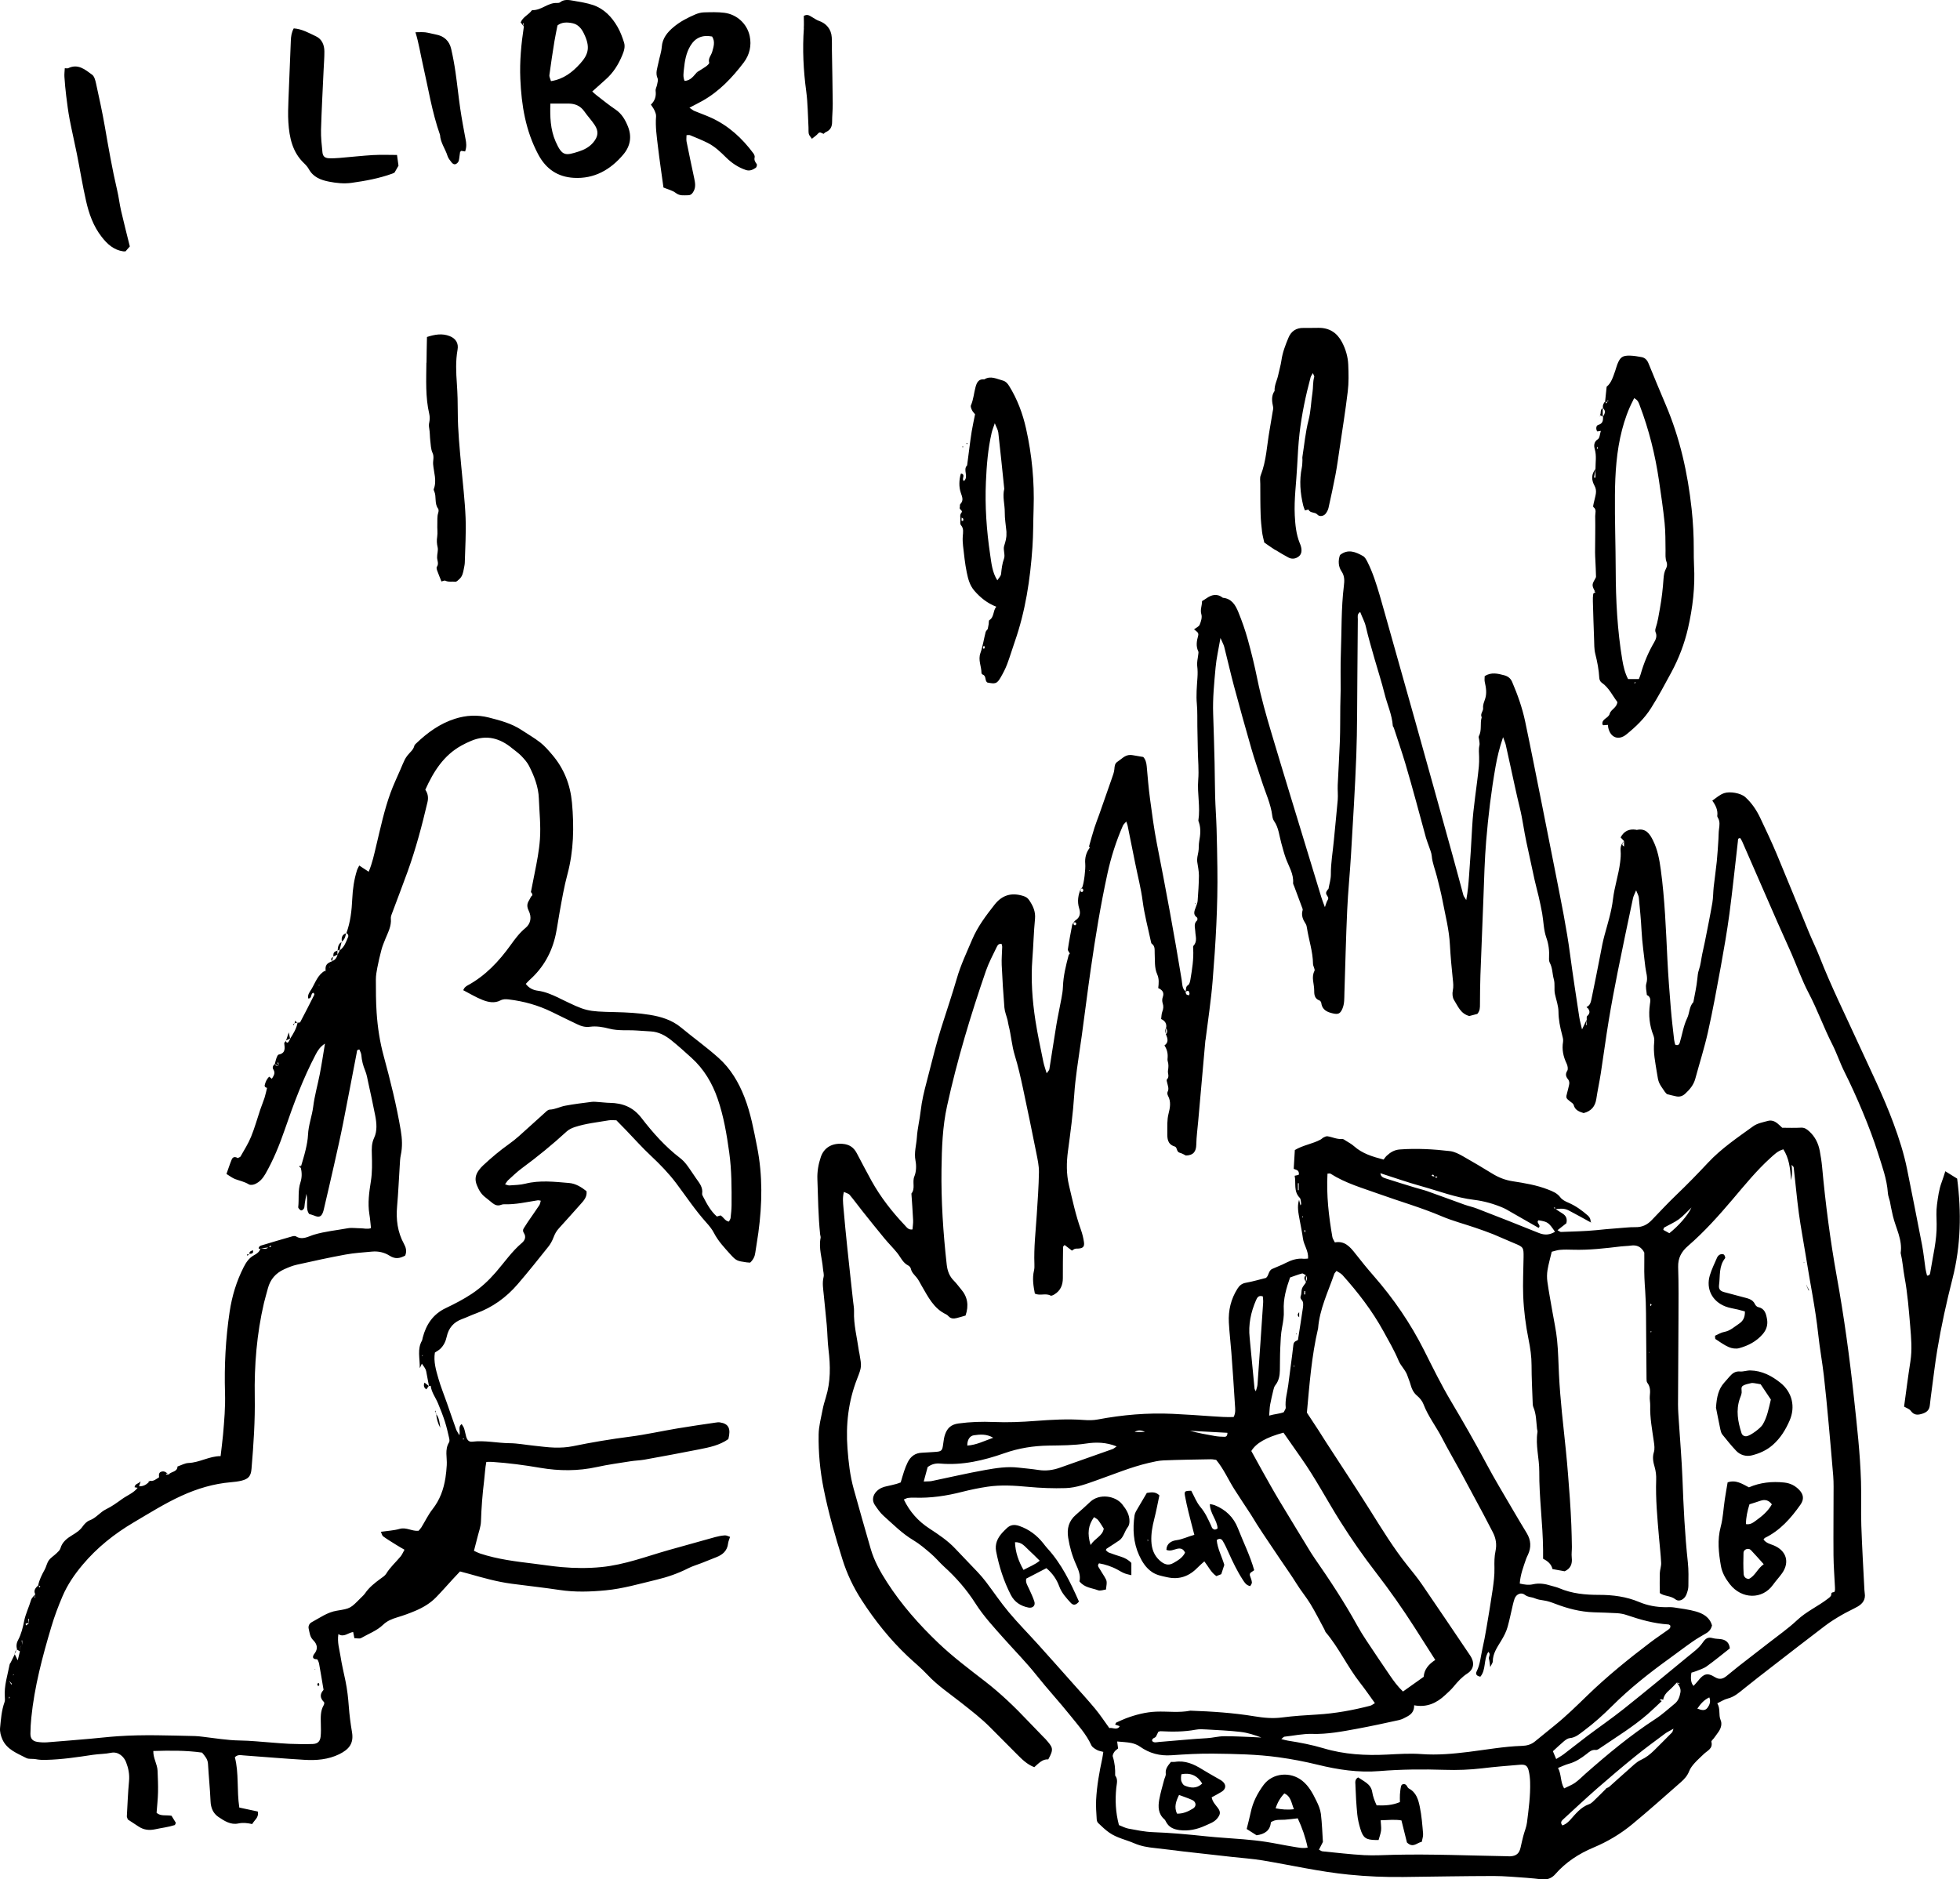<svg viewBox="0 0 436.92 419" xmlns="http://www.w3.org/2000/svg" data-name="Livello 2" id="Livello_2">
  <defs>
    <style>
      .cls-1 {
        fill: #000;
        stroke-width: 0px;
      }
    </style>
  </defs>
  <g data-name="Livello 1" id="Livello_1-2">
    <path d="M354.6,272.53c-1.65-.9-3.28-1.83-4.95-2.69-.95-.49-1.98-.4-3-.25,0-.14-.02-.28-.03-.42-.09.04-.19.08-.28.12.13.08.25.16.38.24.54.34,1.07.69,1.61,1.03.75.48,1.09,1.13.84,2.16-.55.43-1.2.94-1.97,1.55.39.2.58.4.77.39,2.63-.11,5.26-.14,7.88-.4,1.48-.15,2.95-.3,4.43-.4,1.43-.09,2.87-.29,4.3-.27,1.48.03,2.61-.52,3.6-1.55,1.83-1.9,3.62-3.83,5.52-5.65,2.42-2.32,4.76-4.72,7.05-7.17,2.96-3.17,6.56-5.59,10.06-8.12.92-.67,2.19-.9,3.34-1.21.71-.19,1.44.06,2.03.53.43.35.82.74,1.11,1.01,1.46,0,2.81.06,4.15-.02.82-.05,1.33.33,1.88.83,1.3,1.18,2.02,2.66,2.34,4.35.22,1.18.41,2.37.52,3.56.75,8.2,1.81,16.35,3.27,24.45,1.62,8.96,2.86,17.99,3.83,27.05.67,6.2,1.38,12.39,1.57,18.63.1,3.27-.04,6.56.07,9.83.16,4.79.45,9.58.69,14.37.01.24.03.48.07.72.23,1.38-.44,2.32-1.56,2.97-1.18.67-2.43,1.21-3.6,1.9-1.24.72-2.47,1.48-3.61,2.34-4.07,3.09-8.11,6.23-12.15,9.36-1.96,1.51-3.91,3.03-5.84,4.58-1.18.95-2.28,1.97-3.83,2.35-.74.18-1.42.64-2.28,1.05.76,1.24.23,2.54.75,3.75.34.79.1,1.74-.41,2.51-.35.53-.75,1.04-1.12,1.55-.19.26-.58.56-.53.76.39,1.55-.93,1.98-1.72,2.76-.68.67-1.41,1.3-2.05,2.02-.47.53-.93,1.12-1.18,1.76-.39,1.02-1.07,1.78-1.85,2.46-3.6,3.16-7.17,6.36-10.87,9.41-2.59,2.14-5.46,3.85-8.58,5.16-3.25,1.36-6.19,3.25-8.55,5.95-.77.89-1.79,1.29-2.99,1.16-1.11-.12-2.22-.27-3.34-.34-2.47-.16-4.94-.41-7.41-.41-6.71.01-13.42.14-20.13.22-4.07.05-8.13-.12-12.19-.53-6.45-.64-12.76-2.09-19.14-3.16-2.28-.38-4.6-.53-6.9-.79-3.57-.4-7.14-.79-10.71-1.2-2.14-.25-4.28-.55-6.42-.77-1.6-.16-3.14-.42-4.64-1.07-1.83-.79-3.83-1.18-5.5-2.33-.91-.62-1.71-1.41-2.52-2.17-.21-.2-.33-.57-.34-.87-.08-1.43-.21-2.87-.13-4.29.16-3.12.71-6.19,1.37-9.24.1-.45.14-.92.23-1.47-.53-.15-1.02-.21-1.41-.43-.47-.27-1.04-.59-1.25-1.04-1.14-2.51-3-4.51-4.68-6.62-2.44-3.05-5.11-5.93-7.54-8.99-2.29-2.88-4.87-5.49-7.31-8.23-2.22-2.5-4.51-4.96-6.32-7.81-1.94-3.04-4.29-5.75-6.97-8.17-1-.91-1.87-1.98-2.89-2.86-1.27-1.09-2.55-2.2-3.98-3.05-2.5-1.49-4.51-3.54-6.65-5.45-.76-.68-1.36-1.57-1.94-2.42-.67-1-.45-2.15.4-3.02.65-.66,1.43-.98,2.31-1.15.7-.14,1.4-.32,2.09-.5.3-.08.6-.2.98-.34.25-.82.47-1.66.75-2.48.23-.68.48-1.35.8-1.99.65-1.32,1.68-2.1,3.2-2.15.88-.03,1.75-.12,2.63-.16,1.78-.1,1.89-.21,2.1-1.88.09-.71.19-1.43.43-2.1.49-1.37,1.35-2.16,2.95-2.38,2.63-.36,5.23-.44,7.88-.33,3.11.13,6.22,0,9.33-.24,3.57-.27,7.17-.48,10.76-.21,1.02.08,2.09.08,3.09-.11,5.52-1.04,11.07-1.52,16.68-1.26,2.95.14,5.9.34,8.85.55,1.58.11,3.16.22,4.76.16.5-.93.35-1.83.3-2.67-.23-3.91-.51-7.81-.8-11.72-.17-2.23-.44-4.45-.56-6.68-.14-2.7.46-5.24,1.92-7.54.44-.7.98-1.17,1.87-1.32,1.49-.26,2.94-.7,4.48-1.08.68-.49.52-1.66,1.45-2.03.74-.3,1.47-.62,2.2-.94.29-.13.58-.27.86-.42,1.23-.62,2.5-1.03,3.91-.88.3.03.6-.03.97-.05.13-1.71-.94-2.97-1.14-4.46-.19-1.42-.5-2.82-.75-4.23-.26-1.45-.59-2.89-.12-4.4.1.4.2.8.31,1.23.07-.12.18-.23.16-.32-.08-.47-.04-1.08-.32-1.36-1.44-1.48-.78-3.29-1.13-4.92.46-.12.91-.15.93-.27.06-.26-.02-.64-.2-.83-.19-.21-.55-.26-.94-.44.08-1.44.17-2.84.25-4.19,1.85-1.11,3.92-1.36,5.71-2.32.26-.14.47-.38.73-.51.26-.13.58-.28.85-.24,1.09.17,2.1.71,3.25.6.27-.02.59.23.85.4.61.38,1.26.73,1.79,1.2,1.86,1.66,4.13,2.35,6.61,2.99.21-.27.41-.59.68-.84.82-.77,1.71-1.32,2.92-1.41,3.76-.28,7.51-.07,11.23.37.99.12,1.98.65,2.87,1.15,2.22,1.25,4.41,2.57,6.59,3.9,1.38.84,2.83,1.41,4.45,1.66,2.68.42,5.36.85,7.91,1.85,1.05.41,2.04.79,2.77,1.77.4.53,1.12.89,1.76,1.16,1.63.7,3.03,1.71,4.35,2.87.48.42.63.89.63,1.47l.02.04ZM319.87,262.26c.08.11.14.27.25.32.06.03.21-.11.31-.17-.06-.04-.12-.11-.19-.11-.14-.01-.29.01-.43.02-.11-.15-.2-.33-.35-.44-.05-.04-.23.1-.35.15.11.08.2.19.32.23.13.04.29,0,.43,0ZM358.1,398.67c.21-.1.46-.16.63-.31,1.42-1.26,2.82-2.56,4.26-3.81.9-.78,1.76-1.71,2.82-2.19,1.13-.52,2.03-1.24,2.88-2.07,1.37-1.34,2.71-2.71,4.06-4.07.11-.11.12-.32.3-.81-.86.5-1.44.76-1.93,1.13-2.24,1.67-4.5,3.32-6.66,5.08-2.85,2.31-5.65,4.68-8.42,7.1-2.58,2.26-5.09,4.61-7.61,6.93-.35.32-.68.72-.13,1.33.23-.11.52-.21.76-.38.32-.23.63-.48.89-.77,1.27-1.41,2.41-2.93,4.32-3.6.56-.2,1.02-.76,1.48-1.19.81-.77,1.58-1.57,2.37-2.35,0,0-.01,0-.01,0ZM307.71,261.57c-.06,0-.11.02-.17.03.06,0,.12,0,.19-.01.06.82.72,1,1.32,1.19,2.12.69,4.26,1.34,6.39,1.99.91.28,1.85.49,2.75.81,2.78.98,5.54,2.02,8.31,3.01.9.32,1.85.51,2.74.86,4.61,1.79,9.22,3.58,13.79,5.44,1.31.53,2.44.44,3.61-.27-1.43-2.1-1.61-2.22-3.68-2.56-.66.58.72,1.07.02,1.69-2.18-1.25-4.37-2.5-6.57-3.76-.41-.23-.81-.49-1.24-.67-2.11-.91-4.34-1.55-6.59-1.82-4.08-.49-7.87-1.97-11.77-3.05-3.07-.85-6.08-1.92-9.12-2.89ZM373.79,375.13c-.52.54-1.01,1.11-1.58,1.6-.72.61-1.3,1.28-1.46,2.23-.13-.04-.27-.12-.4-.12-.13,0-.25.11-.37.17.15.08.31.15.46.23-1.04.97-2.06,1.98-3.14,2.92-3.2,2.78-6.81,4.99-10.3,7.36-.39.26-.86.67-1.25.63-.94-.12-1.49.44-2.1.92-1.2.93-2.44,1.76-3.94,2.16-.74.2-1.45.55-2.4.93.79,1.45.5,3.12,1.36,4.56.91-.46,1.74-.76,2.43-1.25.84-.59,1.57-1.35,2.34-2.03,4.96-4.37,10.04-8.6,15.6-12.21,1.53-.99,2.88-2.26,4.3-3.41.79-.64,1.09-1.56,1.26-2.51.15-.86-.29-1.53-.81-2.16.13.08.25.19.4.23.07.02.18-.11.27-.17-.08,0-.16.02-.23.01-.14-.02-.28-.05-.42-.07ZM291.06,285.78q.56-.75,0-1.48c-.27-.14-.59-.44-.81-.38-.91.24-1.8.59-2.67.89-.86,2.44-1.54,4.8-1.4,7.33.07,1.27-.14,2.53-.38,3.79-.29,1.48-.33,3.01-.4,4.52-.08,1.67-.06,3.35-.09,5.03-.02,1.22-.23,2.37-1.03,3.37-.23.29-.34.71-.43,1.09-.26,1.09-.52,2.17-.72,3.27-.12.68-.12,1.39-.21,2.4,1.2-.37,2.22-.37,3.25-.76.15-.35.48-.72.44-1.06-.18-1.71.35-3.32.56-4.97.37-3.01.82-6.01,1.15-9.02.09-.84.82-.85,1.02-1.08.37-2.36.71-4.48,1.02-6.6.09-.63.24-1.31.06-1.89-.13-.43-.72-.66-.45-1.34.2-.5.09-1.13.28-1.64.17-.46.56-.84.83-1.27.03-.05-.01-.15-.02-.23ZM399.32,259.59c0-.15-.02-.3-.02-.45.02.14.03.28.05.42.13,1,.25,2-.1,3.58-.16-2.8-.48-4.98-1.71-6.9-1.28.36-2.06,1.19-2.89,1.93-3.09,2.8-5.71,6.03-8.4,9.2-3.11,3.66-6.3,7.24-9.93,10.38-1.49,1.28-2.29,2.7-2.23,4.74.13,3.91.08,7.83.07,11.74-.02,6.31-.08,12.62-.1,18.93,0,1.28.11,2.55.19,3.83.27,4.23.64,8.45.8,12.68.23,6.23.53,12.45,1.2,18.65.19,1.74.14,3.51.12,5.27,0,.62-.2,1.26-.42,1.85-.42,1.11-1.6,1.8-2.46,1.13-1.11-.86-2.56-.67-3.5-1.41,0-1.56-.04-2.99.01-4.43.03-.76.33-1.53.3-2.28-.09-1.89-.32-3.78-.48-5.67-.36-4.29-.78-8.57-.63-12.89.03-.97-.07-1.88-.34-2.82-.3-1.04-.55-2.12-.18-3.29.23-.72.12-1.59,0-2.38-.38-2.67-.89-5.32-.81-8.03.02-.71-.16-1.42-.09-2.12.11-1.06.15-2.05-.55-2.96-.17-.22-.18-.59-.18-.9-.04-3.19-.04-6.38-.08-9.58-.04-3.35.02-6.7-.22-10.04-.14-1.92-.24-3.82-.2-5.73.02-.96,0-1.91,0-2.79-.67-1.28-1.66-1.75-3.01-1.55-.71.11-1.43.09-2.15.18-3.57.43-7.14.85-10.75.74-.96-.03-1.92-.05-2.88.03-.61.05-1.21.27-1.84.42-.34,1.44-.72,2.74-.94,4.07-.14.85-.15,1.76-.03,2.62.31,2.21.73,4.41,1.11,6.62.36,2.12.84,4.23,1.05,6.37.26,2.54.29,5.1.42,7.66.28,5.67.96,11.3,1.54,16.95.37,3.57.62,7.16.89,10.74.15,1.99.24,3.99.33,5.98.07,1.59.09,3.19.12,4.79.01.79-.12,1.6-.03,2.38.17,1.45-.29,2.49-1.58,3.06-.92-.17-1.78-.32-2.71-.49-.28-1.18-1.16-1.83-2.1-2.3,0-.74,0-1.37,0-2.01-.05-5.82-.89-11.6-.85-17.44.02-2.93-.88-5.84-.4-8.81.04-.22-.07-.47-.1-.7-.19-1.65-.16-3.33-.84-4.9-.09-.21-.11-.46-.12-.7-.1-2.86-.26-5.73-.26-8.6,0-1.93-.28-3.82-.66-5.7-.65-3.22-1.07-6.47-1.2-9.74-.11-2.87.04-5.75.08-8.62.03-2.2-.04-2.29-2.12-3.14-1.55-.63-3.07-1.35-4.62-1.98-1.33-.53-2.69-1.01-4.04-1.47-2.49-.85-5.06-1.52-7.48-2.55-4.56-1.94-9.32-3.3-13.97-4.97-3.68-1.33-7.46-2.38-10.8-4.52-.15-.1-.42-.01-.68-.01-.26,4.82.28,9.49,1.09,14.14.06.36.32.7.55,1.19,2.19-.41,3.39.99,4.56,2.48,1.33,1.7,2.69,3.38,4.11,5,4.44,5.08,8.22,10.6,11.25,16.63,1.9,3.78,3.77,7.59,5.93,11.23,2.73,4.6,5.4,9.23,7.91,13.96,1.87,3.53,3.96,6.94,5.96,10.39,1,1.73,2.04,3.43,3.07,5.15.94,1.56,1.02,3.16.25,4.81-.13.29-.29.57-.39.87-.61,1.79-1.3,3.55-1.43,5.54,1.07.24,1.99.38,2.95.16,1.36-.31,2.7-.11,4.01.31.61.19,1.25.31,1.83.56,2.85,1.22,5.84,1.5,8.91,1.49,3.05,0,6.06.39,8.91,1.59,1.87.79,3.82,1.14,5.83,1.16.64,0,1.29-.05,1.92.05,1.65.26,3.33.45,4.93.91,1.63.47,3.09,1.32,3.57,3.13-.21.78-.63,1.33-1.29,1.71-1.03.6-2.07,1.19-3.04,1.87-1.77,1.23-3.48,2.55-5.23,3.81-4.48,3.23-8.8,6.65-12.71,10.55-1.99,1.98-4.06,3.85-6.31,5.52-.95.71-1.84,1.53-3.14,1.64-.43.04-.89.37-1.25.66-.85.71-1.65,1.49-2.5,2.26.25.6.46,1.1.73,1.74.61-.39,1.16-.68,1.65-1.05,1.78-1.35,3.53-2.75,5.31-4.1,2.68-2.01,5.45-3.92,8.08-6.01,4.81-3.83,9.55-7.76,14.3-11.67,1.17-.96,2.47-1.88,3.3-3.1.67-.98,1.18-1.33,2.28-1.02.61.17,1.27.14,1.9.24,1.17.19,1.78.9,1.89,2.04-1.77,1.39-3.42,2.76-5.17,4.01-.69.5-1.56.74-2.36,1.07-.35.15-.72.23-1.03.33q-.36,2.11.48,2.95c.36-.41.74-.79,1.07-1.21,1.16-1.49,2.05-1.77,3.63-.77,1.02.64,1.78.47,2.6-.18.94-.75,1.85-1.52,2.79-2.26,2.2-1.72,4.42-3.42,6.63-5.14,2.14-1.68,4.39-3.24,6.36-5.09,2.07-1.95,4.65-3.08,6.85-4.78.25-.19.51-.39.68-.64.12-.18.04-.52.17-.67.14-.16.57-.11.64-.26.13-.27.12-.62.1-.94-.11-2.39-.31-4.77-.33-7.16-.04-5.11.02-10.21.02-15.32,0-.79-.02-1.59-.08-2.38-.33-3.89-.66-7.78-1.02-11.67-.33-3.57-.66-7.15-1.07-10.71-.36-3.09-.93-6.16-1.26-9.25-.62-5.79-1.83-11.49-2.73-17.24-.51-3.23-1.14-6.45-1.58-9.69-.46-3.4-.75-6.82-1.15-10.22-.03-.24-.39-.44-.58-.68ZM248.59,384.48c.16-.3.18-.4.23-.43.72-.32,1.43-.67,2.17-.95,2.17-.81,4.43-1.4,6.74-1.49,2.54-.1,5.1.29,7.63-.22,4.79.17,9.57.48,14.3,1.26,2.06.34,4.08.53,6.18.25,2.59-.34,5.21-.49,7.82-.65,4-.24,7.92-.96,11.79-1.96.34-.09.64-.35,1.04-.58-1.17-1.61-2.19-3.12-3.32-4.55-2.8-3.57-4.69-7.76-7.63-11.24-.15-.18-.2-.44-.31-.65-1.03-1.89-1.99-3.83-3.11-5.67-.95-1.56-2.15-2.98-3.1-4.53-1.17-1.9-2.49-3.7-3.72-5.55-1.7-2.58-3.48-5.11-5.14-7.72-.47-.73-.89-1.49-1.37-2.22-1.21-1.86-2.46-3.7-3.64-5.57-1.36-2.15-2.37-4.52-4.04-6.53-.4-.05-.8-.15-1.19-.14-3.51.06-7.02.11-10.53.25-1.1.04-2.21.31-3.3.56-3.98.93-7.74,2.51-11.58,3.86-2.26.8-4.54,1.68-6.94,1.76-2.78.09-5.59-.02-8.37-.28-3.04-.28-6.06-.48-9.08-.03-1.89.28-3.77.67-5.62,1.14-3.5.9-7.03,1.43-10.66,1.3-.48-.02-.96,0-1.43.06-.29.04-.57.21-.93.35,1.32,2.75,3.22,4.85,5.67,6.45,2.08,1.36,4.13,2.72,5.84,4.55,1.64,1.75,3.32,3.46,4.96,5.2.65.7,1.28,1.42,1.86,2.19,1.69,2.23,3.25,4.56,5.04,6.7,2.1,2.51,4.41,4.84,6.6,7.27,2.56,2.84,5.1,5.7,7.64,8.56,1.7,1.91,3.43,3.79,5.06,5.76,1.11,1.34,2.07,2.81,3.14,4.28.72-.15,1.42.41,2.1-.12.09-.07.14-.21.21-.31-.31-.1-.6-.2-1.04-.35ZM285.61,387.72c.62.15,1.04.28,1.47.35,2.68.42,5.34.92,7.94,1.7,4.66,1.4,9.41,1.65,14.22,1.41,2.55-.13,5.12-.3,7.66-.11,3.53.26,7-.06,10.49-.49,3.95-.49,7.88-1.21,11.87-1.34,1.05-.03,2.05-.28,2.9-.98,1.48-1.21,2.96-2.42,4.45-3.62,2.55-2.06,4.88-4.35,7.23-6.63,4.42-4.29,9.21-8.16,14.11-11.88,1.21-.92,2.48-1.75,3.71-2.64.36-.26.84-.5.66-1.11-.14-.08-.27-.21-.4-.21-3.22-.2-6.28-1.07-9.31-2.1-.67-.23-1.39-.36-2.1-.41-1.75-.11-3.5-.14-5.24-.2-2.99-.1-5.83-.84-8.61-1.91-.81-.31-1.65-.61-2.51-.73-.71-.1-1.36-.2-2.04-.49-.69-.3-1.47-.21-2.18-.76-.85-.66-1.93-.15-2.3.85-.16.45-.28.92-.39,1.38-.39,1.63-.71,3.28-1.16,4.89-.31,1.12-.85,2.14-1.47,3.16-.84,1.39-1.85,2.8-1.84,4.58,0,.26-.22.51-.57,1.24-.14-.96-.16-1.42-.29-1.84-.14-.47.52-.99-.14-1.55-1.09,1.76-.47,4.01-1.77,5.53-.85-.15-1.14-.57-.81-1.21.77-1.53.87-3.23,1.24-4.85.37-1.62.67-3.26.95-4.91.48-2.83.96-5.66,1.37-8.5.22-1.57.43-3.17.39-4.75-.03-1.29-.03-2.55.24-3.8.31-1.46.09-2.83-.59-4.15-.69-1.34-1.38-2.68-2.09-4.01-1.69-3.16-3.38-6.32-5.09-9.47-1.37-2.52-2.83-5-4.15-7.56-1.31-2.55-3.11-4.82-4.14-7.53-.27-.71-.82-1.39-1.41-1.88-.87-.71-1.25-1.67-1.51-2.62-.17-.61-.43-1.16-.61-1.73-.41-1.35-1.51-2.26-2.02-3.49-.95-2.28-2.19-4.39-3.37-6.54-2.51-4.57-5.67-8.67-9.14-12.54-.34-.38-.86-.6-1.33-.92-.23.31-.43.47-.5.68-1.37,3.99-3.27,7.82-3.6,12.11-1.47,6.24-1.93,12.61-2.5,18.81.91,1.39,1.74,2.64,2.57,3.91.57.87,1.11,1.76,1.67,2.63,3.3,5.1,6.66,10.15,9.89,15.29,2.63,4.2,5.22,8.42,8.32,12.3,1.1,1.37,2.22,2.73,3.21,4.18,3.61,5.27,7.18,10.57,10.75,15.86,1.01,1.49.84,3.02-.61,3.96-1.24.8-2.18,1.84-3.09,2.95-.55.68-1.22,1.26-1.86,1.86-1.93,1.82-4.15,2.84-6.94,2.3.03,1.22-.54,1.95-1.43,2.44-.62.34-1.27.71-1.96.86-3.11.69-6.23,1.36-9.36,1.94-3.3.61-6.61,1.24-9.98,1.14-2.1-.06-4.12.41-6.18.62-.19.02-.35.26-.71.54ZM249.43,406.9c.76.29,1.4.65,2.09.78,1.8.33,3.62.72,5.44.79,3.99.14,7.95.51,11.91.93,2.78.29,5.57.43,8.36.67,1.67.15,3.34.31,4.99.57,2.05.32,4.08.76,6.13,1.09,1.01.16,2.03.41,3.15.19-.49-2.32-1.24-4.46-2.21-6.53-1.02.11-1.95.25-2.88.31-1.02.07-2.09-.14-3.11.57-.14,1.84-1.36,2.65-3.19,2.9-.67-.43-1.4-.89-2.2-1.4.32-1.33.66-2.55.92-3.79.47-2.23,1.49-4.18,2.83-6.01,2-2.72,6.02-3.08,8.67-.93,1.5,1.22,2.31,2.81,3.11,4.44.46.92.88,1.92,1.01,2.93.26,2.12.32,4.26.45,6.25-.32.63-.6,1.16-.88,1.72.36.18.56.35.78.37,3.1.3,6.19.68,9.3.85,2.22.12,4.46-.03,6.69-.08,8.39-.19,16.77.18,25.16.32.24,0,.48.04.72.02,1.36-.08,2-.64,2.3-1.97.19-.85.38-1.71.6-2.56.26-1,.69-1.97.82-2.98.38-3.01.79-6.02.7-9.06-.02-.79-.11-1.6-.28-2.37-.28-1.26-.72-1.58-2.03-1.47-2.78.23-5.57.45-8.35.79-2.79.33-5.57.43-8.37.34-4.86-.15-9.72-.12-14.57.28-4.68.38-9.25-.31-13.76-1.42-2.88-.7-5.77-1.26-8.7-1.66-4.83-.67-9.71-.75-14.57-.81-3.11-.04-6.23.15-9.33.36-2.58.18-4.88-.42-6.99-1.91-.56-.4-1.27-.68-1.94-.82-1-.2-2.04-.23-3.16-.34.07.53.13.98.2,1.56-.24.21-.6.42-.82.74-.21.3-.45.77-.36,1.06.45,1.39.57,2.8.53,4.23.69.86.34,1.83.25,2.76-.27,2.71-.17,5.39.59,8.29ZM286.13,319.4c-3.92,1.07-6.12,2.34-7.19,4.1.85,1.53,1.68,3.07,2.54,4.6,1.21,2.15,2.41,4.32,3.68,6.43,2.34,3.9,4.72,7.77,7.08,11.65.25.41.52.8.79,1.2,3.37,4.85,6.62,9.77,9.48,14.95.61,1.12,1.29,2.21,1.99,3.27,1.76,2.66,3.54,5.31,5.34,7.94.84,1.23,1.72,2.44,2.91,3.58,1.57-1.11,3.03-2.15,4.62-3.28.09-1.59,1.07-2.79,2.58-3.76-1.61-2.53-3.14-4.95-4.68-7.35-2.67-4.16-5.51-8.21-8.53-12.12-2.83-3.66-5.47-7.46-7.94-11.37-2.97-4.71-5.55-9.66-8.77-14.22-1.28-1.82-2.55-3.66-3.91-5.6ZM205.91,330.3c.86-.05,1.32-.01,1.77-.1,3.98-.82,7.95-1.76,11.95-2.47,2.42-.43,4.89-.82,7.38-.53,1.51.17,3.02.3,4.52.53,1.63.25,3.17.04,4.71-.5,3.91-1.39,7.83-2.76,11.74-4.15.31-.11.57-.36.94-.61-2.33-.93-4.57-.98-6.79-.64-2.78.42-5.57.42-8.36.46-3.38.05-6.64.56-9.85,1.69-4.62,1.62-9.35,2.75-14.31,2.32-1-.09-1.89.09-2.82.78-.24.89-.51,1.88-.88,3.24ZM279.94,310.21c.16-.64.35-1.07.38-1.52.44-6.1.85-12.2,1.26-18.31.03-.46-.05-.92-.07-1.35-.94-.32-1.26.25-1.52.85-1.15,2.66-1.74,5.43-1.42,8.34.04.4.07.79.11,1.19.32,3.4.65,6.8.98,10.2.01.12.11.24.29.59ZM256.82,388.13c.42.51,1,.28,1.52.24,3.58-.28,7.15-.65,10.73-.85,1.27-.07,2.5-.42,3.76-.43,1.99-.02,3.99.1,5.98.17.79.03,1.58.08,2.37.12-1.51-.57-3.04-1.07-4.6-1.25-2.53-.3-5.09-.4-7.63-.55-.79-.05-1.62-.1-2.39.05-2.61.49-5.23.48-7.86.34-.15,0-.3.08-.49.13-.16.33-.33.68-.5,1.03-.2.4-.95.31-.88,1.01ZM288.44,403.36c-.58-1.39-.64-2.87-2.14-3.52q-1.34,1.41-1.94,3.32c1.3.25,2.57.38,4.08.2ZM221.42,320.55c-1.53-.9-2.95-.75-4.32-.56-.97.14-1.5,1.09-1.47,2.3,2-.13,3.74-1.02,5.78-1.75ZM372.13,274.94c2.09-1.66,4.15-4.01,4.93-5.73-1.08,1.03-1.87,1.94-2.82,2.63-1.01.73-2.19,1.23-3.28,1.85-.1.06-.1.28-.18.51.46.25.93.51,1.35.74ZM273.62,319.44c-2.81-.15-5.59-.3-8.37-.45,1.86.5,3.72.85,5.59,1.17.7.12,1.42.16,2.13.17.28,0,.64-.1.65-.89ZM378.37,380.93c.95.35,1.7.58,2.28-.21.46-.63.75-1.37.39-2.29-1.14.53-1.9,1.37-2.67,2.49ZM255.22,319.25c-.78-.43-1.55-.47-2.29,0h2.29ZM289.33,265.34c.06,0,.12,0,.18,0v-1.54c-.06,0-.12,0-.18,0v1.54ZM288.44,304.22c0,.15-.02.28-.03.42,0,.07,0,.14,0,.21.03-.08.09-.15.09-.23,0-.13-.04-.26-.07-.4ZM367.92,291.22c.09-.11.2-.2.25-.32.02-.05-.12-.15-.19-.23-.04.06-.12.12-.12.18,0,.12.04.25.07.37ZM290.95,287.83h-.19c-.01.25-.03.5-.04.76.08,0,.16,0,.23,0v-.77ZM290.89,274.18c-.05.05-.13.11-.13.16,0,.14.05.27.08.41.05-.05.13-.11.13-.16,0-.14-.05-.27-.08-.41ZM367.69,301.54l-.07-.14-.05.15h.12ZM368.14,296.92c-.03-.06-.05-.12-.08-.17-.04.05-.11.09-.12.14,0,.05.04.11.07.17.04-.04.08-.09.12-.13ZM290.32,271.42s.13-.04.13-.06c0-.06-.03-.13-.04-.19-.05.02-.14.04-.14.05,0,.06.03.13.05.19ZM259.97,229.11c.13-.9-.27-1.52-1.13-1.92.08-.56.07-1.14.26-1.64.24-.63.31-1.19.09-1.85-.14-.41-.15-.96,0-1.36.41-1.09-.12-1.65-1-2.05.13-1.06.22-2.06-.23-3.07-.66-1.48-.47-3.11-.56-4.67-.04-.79.14-1.59-.65-2.15-.11-.08-.15-.28-.18-.43-.64-3.01-1.45-6-1.85-9.05-.37-2.86-1.1-5.63-1.66-8.44-.57-2.81-1.13-5.63-1.7-8.44-.05-.23-.15-.45-.29-.88-.31.37-.61.6-.75.91-1.51,3.45-2.65,7.02-3.45,10.7-1.53,7.03-2.69,14.12-3.71,21.23-.72,4.98-1.33,9.98-2.02,14.96-.33,2.45-.74,4.9-1.06,7.35-.25,1.9-.49,3.8-.61,5.71-.27,4.23-.84,8.42-1.4,12.61-.34,2.56-.38,5.05.22,7.61.79,3.35,1.51,6.7,2.67,9.94.32.9.55,1.84.68,2.78.14,1.01-.25,1.36-1.34,1.41-.23.01-.47-.01-.69.06-.22.07-.41.24-.65.39-.54-.41-1.1-.83-1.64-1.25-.17.2-.34.31-.34.43-.03,2.32-.06,4.63-.05,6.95,0,1.55-.52,2.81-1.88,3.63-.26.16-.68.37-.86.27-1.1-.61-2.33.11-3.5-.44-.32-1.67-.61-3.39-.19-5.15.11-.46.11-.96.09-1.43-.14-3.67.28-7.31.52-10.96.21-3.18.44-6.36.49-9.54.02-1.42-.3-2.86-.58-4.26-.97-4.85-1.96-9.7-3-14.53-.52-2.41-1.06-4.83-1.79-7.19-.69-2.22-.82-4.54-1.4-6.77-.1-.38-.13-.79-.23-1.17-.23-.92-.62-1.83-.7-2.76-.26-3.17-.45-6.35-.6-9.52-.06-1.35.08-2.7.11-4.05,0-.21-.08-.43-.12-.61-.71-.17-.94.36-1.13.73-.83,1.72-1.74,3.43-2.37,5.23-3.41,9.9-6.43,19.91-8.67,30.15-1.02,4.63-1.17,9.34-1.24,14.06-.1,7.12.37,14.21,1.16,21.29.16,1.4.59,2.62,1.62,3.63.57.56,1.02,1.23,1.54,1.83,1.51,1.73,1.81,3.67,1.04,5.91-.63.18-1.3.4-1.98.56-.64.16-1.27.17-1.78-.37-.16-.17-.35-.35-.56-.45-2.79-1.3-4.03-3.93-5.47-6.38-.36-.61-.66-1.28-1.11-1.83-.5-.61-1.11-1.12-1.29-1.96-.06-.28-.33-.6-.59-.73-1.22-.61-1.68-1.84-2.46-2.81-.9-1.12-1.93-2.12-2.84-3.23-1.67-2.02-3.31-4.07-4.94-6.12-.95-1.19-1.83-2.42-2.81-3.58-.26-.31-.77-.41-1.29-.66-.33,1.29-.19,2.4-.1,3.48.26,3.02.55,6.04.87,9.06.41,3.97.86,7.94,1.29,11.91.08.72.22,1.44.2,2.15-.11,2.98.67,5.85,1.07,8.77.03.24.1.47.14.7.48,2.83.55,2.86-.52,5.59-1.96,5.02-2.55,10.22-2.15,15.54.23,3.02.56,6.05,1.38,8.99,1.24,4.46,2.5,8.91,3.79,13.36.78,2.71,2.15,5.16,3.67,7.51,3.22,5,7.14,9.42,11.43,13.52,3.25,3.1,6.83,5.78,10.37,8.52,3.48,2.69,6.65,5.73,9.67,8.93,1.1,1.16,2.22,2.3,3.33,3.45.17.17.35.33.51.51,1.61,1.86,1.93,2.12.61,4.52-1.32-.1-2.17.92-3.12,1.74-1.62-.62-2.74-1.76-3.86-2.88-1.98-1.97-3.95-3.95-5.91-5.94-2.02-2.05-4.31-3.8-6.56-5.58-2.56-2.02-5.28-3.83-7.53-6.25-1.36-1.46-2.92-2.72-4.37-4.09-3.96-3.75-7.34-7.99-10.29-12.56-1.83-2.84-3.26-5.86-4.26-9.08-1.62-5.18-3.12-10.39-4.18-15.72-.8-4-1.18-8.05-1.11-12.12.03-1.81.53-3.62.87-5.42.18-.94.44-1.87.73-2.78,1.09-3.51,1.04-7.06.6-10.66-.22-1.82-.23-3.66-.39-5.48-.19-2.23-.46-4.44-.66-6.67-.12-1.34-.39-2.67-.05-4.04.14-.59-.09-1.26-.14-1.9-.18-2.28-.99-4.52-.52-6.86.04-.22-.07-.47-.1-.71-.44-4.11-.47-8.25-.62-12.38-.06-1.68.22-3.32.77-4.93.65-1.92,2.31-3.13,4.85-2.92,1.56.13,2.5.82,3.18,2.12,1.08,2.05,2.15,4.1,3.27,6.13,2.03,3.66,4.59,6.92,7.46,9.95.41.44.8,1.03,1.67.88.05-.68.17-1.37.14-2.06-.09-1.98-.25-3.96-.38-5.94.94-1.13.13-2.55.66-3.83.43-1.04.47-2.38.25-3.51-.35-1.8.2-3.48.31-5.2.13-1.98.63-3.93.85-5.91.25-2.23.78-4.39,1.35-6.54.84-3.16,1.59-6.34,2.49-9.48.79-2.76,1.73-5.48,2.59-8.22.55-1.75,1.12-3.49,1.62-5.25.86-3,2.2-5.8,3.41-8.66,1.24-2.93,3.09-5.36,5.01-7.81,1.69-2.15,3.78-2.75,6.37-1.94.58.18.99.42,1.32.91.87,1.28,1.48,2.56,1.32,4.21-.29,2.94-.35,5.9-.58,8.84-.36,4.65-.03,9.27.68,13.86.48,3.07,1.14,6.12,1.76,9.17.16.77.43,1.52.74,2.55.31-.45.56-.66.6-.9.54-3.31,1.02-6.62,1.57-9.93.33-1.96.76-3.9,1.12-5.86.16-.86.31-1.74.34-2.61.08-2.41.66-4.73,1.27-7.04.04-.14.19-.25.28-.38,0-.17.02-.34.01-.21,0-.1,0,.09.01.28-.17-.34-.52-.7-.47-1,.26-1.8.61-3.59.95-5.38.04-.22.21-.41.33-.61,0,.27-.11.63.34.64.09,0,.26-.21.25-.3-.04-.42-.32-.41-.64-.29.15-.17.27-.39.46-.51,1.04-.66,1.16-1.62.83-2.66-.49-1.56-.23-3.03.39-4.47-.04.21-.12.42-.1.63,0,.08.25.21.35.18.11-.03.27-.2.27-.32.01-.39-.22-.53-.59-.43.12-.09.31-.16.36-.28.4-.98.77-4.12.67-5.24-.12-1.31.19-2.51.98-3.57.1.17.27.37-.14.29.07-.09.14-.18.21-.26-.07-.14-.22-.3-.19-.41.38-1.37.76-2.75,1.19-4.1.31-.98.7-1.94,1.05-2.92.95-2.69,1.9-5.39,2.83-8.09.23-.67.5-1.35.56-2.04.06-.66.07-1.27.69-1.67.92-.59,1.65-1.53,2.88-1.51.23,0,.47.04.7.08.68.11,1.36.23,2.17.37.48.5.7,1.23.77,2.05.22,2.46.42,4.92.75,7.37.44,3.31.88,6.63,1.52,9.91,1.99,10.08,3.86,20.18,5.52,30.32.15.9.06,1.91.85,2.61.06.23.07.49.21.66.11.13.37.15.56.22.05-.14.16-.3.13-.43-.04-.21-.14-.52-.27-.56-.19-.05-.44.11-.67.17.3-.43-.03-1.07.61-1.45.31-.18.46-.79.53-1.24.38-2.27.75-4.54.62-6.86-.01-.23-.05-.55.07-.69.91-.97.44-2.09.4-3.17-.03-.84-.43-1.74.4-2.47.11-.1.1-.57-.01-.64-1-.7-.56-1.51-.27-2.34.16-.44.36-.9.4-1.36.14-1.88.27-3.77.29-5.66,0-1.01-.23-2.02-.37-3.02-.11-.77.1-1.5.24-2.25.15-.77.05-1.59.19-2.36.26-1.43.41-2.83-.06-4.24-.05-.15-.14-.31-.12-.45.46-2.99-.28-5.97-.04-8.98.18-2.21-.05-4.45-.09-6.68-.04-1.75-.07-3.5-.1-5.25-.03-1.66.04-3.34-.11-4.99-.19-1.98,0-3.94.13-5.9.06-.88.06-1.71-.05-2.59-.11-.84.14-1.72.23-2.58.02-.24.1-.52,0-.71-.56-1.17-.34-2.33-.02-3.49.18-.66-.3-.92-.92-1.4.46-.36,1.08-.61,1.26-1.05.3-.72.58-1.64.37-2.32-.31-1.03.16-1.88.15-2.93.28-.18.62-.37.93-.59,1.21-.86,2.44-1.17,3.72-.15,1.98.17,2.82,1.66,3.45,3.2.81,1.99,1.53,4.03,2.1,6.1.81,2.92,1.53,5.87,2.13,8.84.85,4.15,2.01,8.22,3.22,12.26,2.78,9.33,5.65,18.63,8.48,27.94.86,2.82,1.71,5.65,2.58,8.47.18.59.42,1.17.78,2.16.29-.78.37-1.22.6-1.56.38-.56-.07-.86-.26-1.27-.24-.53.19-.89.44-1.27-.03.12-.05.25-.06.27,0-.02.04-.14.08-.25.19-1.08.54-2.16.53-3.23-.02-2.56.44-5.06.67-7.59.27-3,.61-6,.86-9,.09-1.11-.05-2.23,0-3.35.14-3.26.36-6.53.48-9.79.09-2.55.06-5.1.09-7.65.01-1.2.07-2.39.08-3.59.02-2.79-.06-5.57.05-8.36.19-5,.06-10,.67-14.98.13-1.08.21-2.16-.5-3.21-.74-1.08-.81-2.39-.37-3.67,1.79-1.44,3.5-.7,5.15.23.44.25.73.83.98,1.31,1.19,2.36,1.97,4.88,2.72,7.4.41,1.38.79,2.76,1.18,4.15,2.25,7.99,4.51,15.97,6.75,23.96,2.8,9.99,5.58,19.99,8.35,29.99.81,2.92,1.58,5.85,2.38,8.78.07.26.28.49.64,1.1.38-2.04.5-3.68.62-5.31.29-3.66.5-7.32.7-10.99.24-4.52,1.05-8.98,1.49-13.48.07-.7.07-1.42.06-2.12-.01-.86-.14-1.71.07-2.58.09-.36-.02-.77-.05-1.15-.02-.31-.2-.69-.08-.92.73-1.33.2-2.84.64-4.2-.41-.77.38-1.36.31-2.04-.08-.77.23-1.39.45-2.07.41-1.25.21-2.5-.08-3.76-.1-.43-.02-.9-.02-1.31,1.48-.94,2.95-.56,4.38-.18.75.2,1.39.64,1.74,1.47,1.23,2.87,2.27,5.81,2.91,8.86,1.33,6.33,2.57,12.67,3.84,19.01,1.03,5.16,2.06,10.33,3.07,15.49,1.13,5.79,2.33,11.57,3.1,17.43.62,4.67,1.35,9.32,2.05,13.97.13.85.38,1.69.61,2.72.41-.86.73-1.52,1.04-2.17-.05.4-.1.79-.14,1.19.05,0,.1,0,.15,0v-1.19c.02-.27-.07-.66.08-.79.87-.76.54-1.41-.1-2.07l-.05.03c.78-.3.96-1,1.11-1.71.7-3.43,1.41-6.86,2.06-10.31.24-1.31.49-2.6.84-3.89.73-2.69,1.59-5.38,1.91-8.13.33-2.79,1.25-5.43,1.59-8.19.11-.86.19-1.75.11-2.61-.08-.89.18-1.56.77-2.15-.15.38-.81.74,0,1.21v-1.21c-.25-.27-.51-.53-.77-.82.77-1.43,1.9-1.93,3.38-1.72.08.01.16.07.23.05,2.01-.44,2.88.86,3.62,2.36,1.01,2.03,1.42,4.23,1.72,6.46.91,6.66,1.15,13.37,1.48,20.07.18,3.67.47,7.34.77,11,.19,2.31.47,4.61.73,6.91.04.38.16.75.24,1.07.61.28.9-.05,1.01-.42.55-1.82.83-3.76,1.64-5.45.58-1.18.45-2.61,1.4-3.61.31-1.72.71-3.43.88-5.17.07-.71.12-1.35.36-2.04.39-1.11.49-2.32.73-3.49.19-.93.41-1.85.6-2.78.57-2.88,1.16-5.76,1.66-8.65.2-1.17.17-2.37.3-3.55.21-1.9.5-3.79.69-5.69.17-1.66.26-3.34.37-5,.05-.72.02-1.44.12-2.15.12-.88.25-1.74-.23-2.56-.08-.13-.17-.31-.15-.45.17-1.25-.33-2.3-1.11-3.39.93-.64,1.65-1.34,2.65-1.67,1.27-.43,3.68-.02,4.68.87,1.45,1.3,2.52,2.9,3.35,4.64,1.27,2.67,2.53,5.34,3.68,8.07,2.44,5.82,4.79,11.67,7.2,17.5.76,1.84,1.66,3.63,2.38,5.49,2.57,6.55,5.69,12.84,8.61,19.23,2.69,5.88,5.57,11.68,7.82,17.76,1.25,3.37,2.35,6.79,3.06,10.32,1.13,5.64,2.26,11.28,3.34,16.92.33,1.72.49,3.48.75,5.22.08.52.23,1.04.35,1.55.71-.02.69-.53.74-.84.56-3.54,1.47-7.04,1.4-10.66-.03-1.43-.12-2.88.07-4.29.23-1.7.44-3.43,1.06-5.07.28-.73.5-1.49.8-2.41.91.57,1.73,1.08,2.64,1.64.97,7.45.84,14.91-1.03,22.28-1.34,5.26-2.51,10.56-3.4,15.92-.5,2.99-.84,6.01-1.25,9.01-.15,1.11-.29,2.21-.41,3.33-.11.98-.59,1.5-1.57,1.84-1.13.38-1.95.41-2.71-.64-.29-.4-.9-.58-1.46-.91.46-3.33.88-6.71,1.41-10.07.41-2.63.18-5.23-.04-7.84-.31-3.66-.59-7.31-1.26-10.93-.33-1.78-.44-3.62-.87-5.4.44-2.98-1.09-5.54-1.74-8.29-.14-.61-.28-1.22-.4-1.84-.1-.46-.16-.92-.26-1.38-.14-.62-.41-1.23-.45-1.86-.21-3.13-1.31-6.04-2.23-8.98-1.74-5.55-4.85-12.86-7.46-18.06-1-1.99-1.69-4.13-2.7-6.11-1.92-3.76-3.32-7.74-5.29-11.48-1.48-2.82-2.54-5.85-3.82-8.78-1.02-2.34-2.1-4.64-3.12-6.98-2.62-5.99-5.23-11.99-7.85-17.98-.12-.28-.3-.53-.43-.76-.61-.02-.5.4-.53.66-.63,5.4-1.18,10.8-1.89,16.19-.53,3.95-1.22,7.89-1.93,11.82-.89,4.87-1.78,9.74-2.86,14.57-.78,3.5-1.88,6.93-2.82,10.4-.37,1.37-1.22,2.39-2.24,3.33-.59.55-1.22.74-1.96.61-.7-.13-1.39-.33-2.13-.51-.13-.15-.31-.31-.45-.5-1.38-2-1.43-2-1.78-4.28-.35-2.26-.86-4.52-.6-6.84.05-.46,0-.99-.16-1.42-.9-2.26-1.14-4.57-.8-6.98.1-.69.32-1.64-.68-2.08-.06-.87-.35-1.8-.11-2.58.4-1.3-.1-2.47-.23-3.67-.3-2.69-.7-5.36-.84-8.06-.13-2.47-.37-4.93-.61-7.39-.04-.46-.32-.89-.6-1.63-.3.75-.58,1.22-.69,1.72-1.16,5.47-2.31,10.93-3.41,16.41-.72,3.6-1.4,7.22-2,10.84-.65,3.94-1.17,7.9-1.78,11.85-.29,1.89-.71,3.77-.99,5.66-.25,1.68-1.12,2.74-2.83,3.18-.93-.31-1.9-.59-2.22-1.8-.09-.32-.5-.57-.8-.8-.94-.72-.97-.82-.65-1.95.15-.53.27-1.08.4-1.62.12-.48.13-.93-.21-1.36-.47-.59-.66-1.14-.17-1.91.23-.36.08-1.13-.14-1.59-.75-1.56-1.09-3.13-.8-4.86.09-.52-.1-1.1-.23-1.63-.44-1.67-.78-3.33-.79-5.1-.01-1.3-.51-2.62-.79-3.93-.23-1.1.06-2.18-.25-3.29-.34-1.2-.27-2.5-.89-3.66-.18-.33-.19-.78-.17-1.18.08-1.52-.08-2.94-.61-4.44-.6-1.69-.61-3.58-.92-5.38-.22-1.26-.5-2.5-.78-3.75-.28-1.24-.64-2.47-.91-3.72-.62-2.8-1.2-5.61-1.82-8.41-.56-2.56-.86-5.17-1.49-7.72-.76-3.09-1.4-6.21-2.09-9.32-.34-1.56-.67-3.12-1.03-4.68-.1-.45-.3-.87-.6-1.71-.82,2.41-1.3,4.46-1.67,6.53-.97,5.51-1.64,11.05-2.1,16.63-.34,4.14-.45,8.29-.6,12.44-.21,5.83-.47,11.65-.68,17.48-.08,2.15-.08,4.31-.1,6.47,0,.72.02,1.44-.59,2.15-.57.15-1.25.33-1.79.47-1.96-.52-2.54-2.22-3.41-3.58-.34-.54-.41-1.41-.27-2.07.19-.89.1-1.71,0-2.59-.27-2.54-.5-5.08-.64-7.62-.17-3.37-1.03-6.62-1.65-9.9-.34-1.79-.81-3.56-1.25-5.33-.38-1.53-1.01-2.99-1.15-4.6-.07-.78-.44-1.53-.68-2.29-.2-.6-.45-1.19-.62-1.8-.74-2.68-1.45-5.37-2.19-8.06-.79-2.84-1.56-5.68-2.41-8.51-.8-2.65-1.7-5.28-2.56-7.92-.05-.15-.21-.28-.22-.42-.17-2.5-1.25-4.77-1.84-7.16-.65-2.63-1.5-5.2-2.24-7.81-.67-2.37-1.38-4.74-1.93-7.15-.27-1.17-.85-2.15-1.26-3.27-.73.46-.53,1.08-.53,1.59-.05,4.16-.06,8.31-.1,12.47-.06,5.99-.02,11.99-.24,17.97-.28,7.42-.76,14.84-1.19,22.26-.24,4.07-.66,8.13-.84,12.2-.28,6.15-.42,12.3-.62,18.45-.04,1.19.04,2.4-.46,3.54-.46,1.04-.89,1.29-2.05,1.03-1.3-.29-2.44-.76-2.64-2.32-.03-.21-.21-.5-.39-.57-1.18-.41-1.2-1.41-1.2-2.36,0-1.4-.68-2.79.06-4.23.19-.37-.32-1.05-.32-1.59-.03-2.74-.94-5.32-1.35-7.99-.05-.31-.11-.65-.28-.91-.62-.95-1.04-1.91-.68-3.08.06-.19-.09-.46-.17-.69-.58-1.56-1.16-3.11-1.74-4.67-.08-.22-.24-.46-.22-.67.16-2.02-.94-3.67-1.6-5.45-.41-1.12-.7-2.28-1.02-3.42-.47-1.66-.58-3.46-1.62-4.95-.22-.31-.34-.74-.39-1.12-.34-2.73-1.53-5.19-2.35-7.77-.78-2.43-1.63-4.84-2.33-7.29-1.35-4.68-2.65-9.37-3.91-14.07-.76-2.85-1.4-5.73-2.13-8.58-.13-.51-.41-.98-.84-1.98-.44,2.57-.91,4.57-1.09,6.6-.31,3.42-.66,6.84-.54,10.28.13,3.67.23,7.34.32,11.01.06,2.47.05,4.95.12,7.42.07,2.39.25,4.78.32,7.17.09,2.95.14,5.9.18,8.84.12,8.4-.38,16.78-1.06,25.14-.35,4.38-1.03,8.72-1.57,13.08,0,.08-.05.15-.05.23-.53,5.97-1.06,11.94-1.59,17.91-.15,1.75-.4,3.5-.43,5.25-.03,1.55-.63,2.41-2.32,2.45-.36-.17-.84-.48-1.36-.61-.79-.2-.52-1.23-1.14-1.41-1.62-.49-1.66-1.77-1.64-3.08.02-1.42-.09-2.8.28-4.25.32-1.23.6-2.66-.12-3.96-.14-.25-.21-.67-.09-.9.34-.66.07-1.24-.06-1.86-.06-.3-.24-.76-.1-.89.64-.64.13-1.34.24-1.97.12-.74.16-1.4-.06-2.11-.09-.29-.02-.63-.01-.95q.06-1.39-.72-2.55c1.01-.69.7-1.57.35-2.45h-.05c.47-.5.34-1.02,0-1.54l.06.02ZM242.93,194.05h-.14s.06.15.06.15l.08-.15ZM7.87,355.46c-.49-.93.11-1.49.7-2.05.08.17.15.35.23.52.06-.09.13-.18.19-.27-.16-.06-.32-.13-.48-.19.25-1.26.82-2.39,1.44-3.5.37-.67.5-1.49.94-2.1.45-.62,1.17-1.04,1.73-1.59.33-.32.73-.67.85-1.08.4-1.43,1.49-2.24,2.62-2.93.89-.54,1.7-1.05,2.32-1.93.4-.57.96-1.16,1.59-1.39,1.44-.52,2.3-1.82,3.65-2.47,1.28-.61,2.44-1.47,3.6-2.3,1.15-.82,2.54-1.32,3.44-2.49.09-.11.2-.22.31-.32.99.03,1.76-.41,2.36-1.18l-.02-.05c.88.19,1.47-.39,2.12-.78-.11-.77.06-1.11.5-1.25.74-.23,1.19.23,1.65.64-.13-.09-.25-.22-.38-.24-.07-.02-.18.12-.27.19.07.02.13.06.2.06.15,0,.29-.02.44-.03.57-.69,1.92-.51,1.97-1.78.82-.27,1.63-.75,2.46-.78,2.5-.11,4.64-1.54,7.15-1.53.2-1.78.4-3.27.54-4.77.27-3.1.54-6.19.44-9.31-.18-6.06.13-12.1,1.03-18.1.52-3.49,1.53-6.82,3.13-9.96.55-1.08,1.21-2.06,2.32-2.66.64-.34,1.23-.75,1.42-1.52.6-.05,1.28.37,1.79-.28.14,0,.3.02.43-.02.08-.02.12-.15.18-.23-.06-.03-.16-.1-.17-.08-.13.12-.25.26-.38.4-.61.07-1.23.14-1.84.21-.21.14-.45.22-.39-.14.03-.19.28-.42.48-.48,2.29-.7,4.58-1.37,6.88-2.03.3-.09.71-.17.93-.03,1.44.91,2.78,0,4.02-.37,2.46-.74,5-.97,7.5-1.43.92-.17,1.91,0,2.86,0,.78,0,1.57.26,2.35-.03-.12-1.09-.19-2.11-.36-3.11-.4-2.49-.05-4.91.34-7.37.31-1.95.27-3.98.21-5.97-.04-1.29-.07-2.45.52-3.7.71-1.54.55-3.29.23-4.95-.47-2.42-1-4.83-1.53-7.25-.2-.93-.35-1.9-.71-2.77-.46-1.12-.76-2.25-.85-3.45-.03-.44-.29-.86-.43-1.25-.62,0-.54.41-.59.66-1.02,5.25-2,10.51-3.04,15.75-.62,3.13-1.33,6.25-2.03,9.36-.73,3.27-1.5,6.53-2.26,9.79-.07.31-.15.62-.28.91-.37.85-.89.98-1.89.55-.35-.15-.72-.23-1.11-.35-.87-1.19-.18-2.63-.62-4.49-.18,1.06-.27,1.56-.35,2.07-.05.32-.05.64-.11.95-.08.42-.58.8-.84.62-.23-.16-.55-.48-.52-.69.21-1.81-.11-3.66.48-5.46.35-1.06.38-2.19.09-3.3,0,0-.06.05-.06.05.39-1.37.83-2.72,1.15-4.11.25-1.08.47-2.19.52-3.29.09-2.16.89-4.16,1.16-6.29.3-2.43.99-4.81,1.46-7.22.42-2.17.75-4.36,1.16-6.83-1.11.73-1.59,1.52-2.06,2.41-2.83,5.38-4.94,11.06-6.91,16.79-1.17,3.4-2.52,6.72-4.31,9.85-.58,1.01-1.3,1.83-2.35,2.28-.39.17-1.02.25-1.34.05-.96-.59-2.04-.8-3.06-1.18-.64-.24-1.2-.7-1.93-1.14.42-1.16.75-2.21,1.17-3.22.28-.67.83-.64,1.4-.29,0-.01,0-.04,0-.06.2-.11.48-.16.57-.33.81-1.44,1.72-2.85,2.34-4.38.81-1.97,1.37-4.03,2.05-6.05.3-.89.67-1.76.96-2.65.23-.72.37-1.47.56-2.21-.33-.07-.6-.25-.52-.62.16-.69.44-1.32.98-1.88.23.17.4.3.61.47.38-.65.86-1.23.33-2.08-.27-.43-.1-.91.38-1.21.09.51.51.36.82.4-.04-.25-.06-.5-.09-.74l-.2.06c.11.24.21.47.32.71-.3-.12-.61-.25-.91-.37.12-.46.21-.94.37-1.38.11-.29.28-.74.49-.78,1.57-.31,1.39-1.4,1.25-2.52-.02-.16.25-.36.39-.54,0,0-.06-.07-.06-.07.15.5.37.7.72.14.13-.2.21-.42.32-.63l-.05.06c.72-1.12,1.42-2.26,1.66-3.6l-.06.06c.22-.04.57,0,.64-.13,1.07-2.02,2.11-4.06,3.14-6.11.05-.09-.08-.28-.13-.43-.81.03-.26,1.29-1.22,1.26-.21-.85.36-1.48.73-2.1.88-1.48,1.4-3.24,3.07-4.13-.05.11-.09.21-.13.32.07-.1.14-.19.21-.29-.14-1.16.23-1.68,1.47-2.1,0,0-.05-.03-.05-.03.74-.23,1.06-.81,1.26-1.5l-.05.08c.18-.35.37-.69.55-1.04l-.08.08c1.07-.72,1.44-1.89,1.9-2.99.15-.37-.05-.74-.45-.93l.07.05c.91-2.46,1.19-5.04,1.31-7.63.1-2.16.4-4.29,1.05-6.36.11-.36.33-.7.51-1.07.73.48,1.36.89,2.1,1.38.81-1.9,1.21-3.84,1.67-5.75.95-3.96,1.79-7.95,3.18-11.78.65-1.8,1.48-3.53,2.24-5.29.31-.73.61-1.47.96-2.18.16-.34.4-.66.63-.96.53-.68,1.28-1.2,1.5-2.12.05-.21.26-.39.43-.55,2.51-2.4,5.27-4.4,8.62-5.47,2.49-.79,4.99-.93,7.55-.28,2.56.66,5.1,1.32,7.34,2.81,1.39.93,2.85,1.75,4.16,2.78.99.78,1.83,1.77,2.65,2.73,2.62,3.08,4.02,6.65,4.39,10.68.49,5.37.39,10.72-1.01,15.94-.75,2.79-1.23,5.61-1.74,8.43-.3,1.65-.52,3.31-.86,4.95-.85,4.02-2.76,7.45-5.85,10.2-.29.26-.54.56-.84.87.72.96,1.67,1.39,2.7,1.52,1.61.21,3.06.85,4.5,1.52.14.07.28.15.43.22,5.86,2.84,5.86,2.88,12.34,3.03,2.56.06,5.11.19,7.63.6,2.54.41,4.96,1.13,7.01,2.83,2.76,2.29,5.7,4.39,8.37,6.78,2.66,2.37,4.46,5.41,5.76,8.73,1.4,3.59,2.09,7.37,2.83,11.13,1.26,6.35,1.14,12.71.28,19.09-.2,1.5-.48,3-.69,4.5-.11.83-.44,1.52-1.14,2.19-.21-.02-.52-.02-.82-.06-2.11-.31-2.28-.34-3.63-1.83-1.33-1.48-2.7-2.93-3.63-4.74-.43-.84-1.06-1.6-1.69-2.3-2.46-2.74-4.5-5.81-6.7-8.75-1.69-2.24-3.62-4.23-5.67-6.15-1.92-1.79-3.67-3.77-5.5-5.67-.72-.75-1.45-1.48-2.18-2.23-.6,0-1.17-.08-1.71.01-2.51.43-5.07.69-7.5,1.48-.66.21-1.36.53-1.86.99-3.18,2.92-6.52,5.65-10,8.21-1.09.8-2.06,1.76-3.07,2.67-.22.2-.36.48-.68.91.43.12.7.27.96.25,1.19-.09,2.42-.1,3.57-.39,3.25-.82,6.51-.42,9.76-.15,1.44.12,2.71.9,3.87,1.82.17,1.26-.59,2.09-1.34,2.92-1.6,1.78-3.18,3.59-4.8,5.35-.56.6-.92,1.26-1.21,2.03-.28.74-.67,1.47-1.16,2.08-2.24,2.81-4.48,5.62-6.82,8.34-2.53,2.95-5.61,5.19-9.3,6.53-1.05.38-2.06.88-3.11,1.26-1.89.69-3.01,2-3.43,3.96-.22,1.02-.67,1.96-1.44,2.69-.33.31-.76.53-1.19.82-.33,2.02.25,3.95.8,5.85.53,1.84,1.26,3.61,1.89,5.42.69,1.96,1.35,3.92,2.05,5.87.13.36.37.67.71,1.29.29-.98-.37-1.83.52-2.49.19.33.43.63.54.97.2.61.29,1.25.47,1.86.23.77.65,1.19,1.35,1.1,2.81-.34,5.57.32,8.37.34,1.75.02,3.49.36,5.24.54,1.59.16,3.18.4,4.77.44,1.35.03,2.73-.04,4.04-.31,4.22-.87,8.47-1.58,12.75-2.13,3.55-.46,7.06-1.25,10.59-1.84,2.83-.48,5.68-.88,8.52-1.3.31-.05.64-.09.94-.04,1.94.3,2.47,1.37,1.87,3.72-1.93,1.38-4.19,1.83-6.44,2.28-4.07.81-8.15,1.56-12.23,2.3-1.02.18-2.07.2-3.09.36-2.52.4-5.06.74-7.55,1.29-4.21.92-8.4.9-12.62.18-3.54-.61-7.1-1.08-10.69-1.32-.39-.03-.78,0-1.33,0-.28,1.39-.33,2.81-.5,4.21-.37,3.01-.6,6.03-.7,9.07-.04,1.17-.49,2.32-.77,3.48-.24.99-.51,1.98-.79,3.06.55.25.96.47,1.39.61,3.89,1.28,7.93,1.77,11.97,2.26,2.06.25,4.11.58,6.17.76,2.94.26,5.88.29,8.84,0,5.23-.51,10.08-2.39,15.06-3.8,3.46-.98,6.92-1.95,10.38-2.9.69-.19,1.41-.32,2.12-.37.35-.03.71.19,1.16.33-.18.57-.39,1.01-.44,1.46-.18,1.63-1.19,2.52-2.62,3.07-1.12.43-2.22.89-3.34,1.33-.97.38-1.98.66-2.9,1.13-2.29,1.17-4.7,2-7.19,2.59-3.73.89-7.41,1.98-11.25,2.34-3.43.33-6.84.44-10.27-.08-3.55-.54-7.12-.91-10.68-1.39-3.26-.43-6.41-1.33-9.56-2.22-.61-.17-1.22-.32-1.95-.52-.56.6-1.1,1.17-1.63,1.74-1.24,1.35-2.45,2.74-3.73,4.05-1.3,1.33-2.9,2.27-4.6,2.99-1.32.56-2.67,1.05-4.05,1.46-1.17.35-2.25.79-3.14,1.65-1.41,1.35-3.25,2-4.9,2.96-.35.2-.92.03-1.5.03-.08-.4-.16-.83-.27-1.38-1.15.17-2.06,1.27-3.3.47-.27,1.88.23,3.34.46,4.83.29,1.89.74,3.76,1.13,5.63.39,1.88.6,3.78.74,5.69.14,1.91.39,3.81.71,5.7.43,2.52-.65,3.85-2.85,4.93-2.43,1.19-5.08,1.41-7.73,1.25-4.54-.27-9.08-.66-13.62-.99-.63-.05-1.28-.23-1.91.41.93,3.57.4,7.35.99,11.22,1.36.29,2.74.58,4.11.88.32,1.35-.75,1.9-1.24,2.8-1.08-.24-2.05-.35-3.11-.13-1.66.36-3.11-.57-4.42-1.46-1.17-.79-1.69-2.02-1.75-3.5-.12-2.78-.41-5.56-.57-8.34-.06-1.06-.69-1.74-1.32-2.5-3.57-.51-7.15-.47-10.87-.36-.04,1.61.89,2.93.95,4.41.06,1.59.14,3.18.1,4.77-.03,1.5-.2,3-.32,4.6.92.82,2.11.44,3.33.66.29.48.65,1.06.97,1.58-.13.25-.17.46-.27.5-1.43.46-2.92.62-4.38.94-1.33.28-2.52.13-3.65-.61-.86-.57-1.72-1.13-2.41-1.58-.13-.4-.23-.55-.22-.7.15-2.62.24-5.25.49-7.87.14-1.49-.14-2.87-.66-4.21-.47-1.22-1.73-2.42-3.34-2.09-1.32.28-2.7.25-4.04.45-3.47.52-6.93,1.05-10.46,1.13-.8.02-1.54,0-2.32-.16-.69-.14-1.52.05-2.1-.26-2.02-1.05-4.3-1.86-5.32-4.16-.34-.78-.59-1.71-.51-2.54.19-1.93.32-3.88.99-5.74.13-.35.1-.77.07-1.15-.19-2.5.61-4.85,1.07-7.25.04-.22.23-.41.35-.61,0,.16.02.31.03.46-.03-.14-.05-.28-.08-.42.29-.58.57-1.16.86-1.74,0,0-.06-.07-.06-.07.18.37.36.74.7,1.45.23-.93.36-1.48.5-2.02-.02-.55-.01-1.09.51-1.44,0-.33,0-.66,0-.98-.04,0-.09,0-.13.01l.13.98c-.57.34-.55.89-.52,1.44-.23-.14-.46-.28-.7-.42l.07.04c-.19-.75-.19-1.36.24-2.16.69-1.28,1.05-2.78,1.34-4.23.33-1.62,1.07-3.09,1.53-4.66.14-.48.62-.87.94-1.3-.03.26-.07.52-.1.78h.11v-.77ZM6.42,361.96c-.07-.03-.14-.1-.2-.09-.17.02-.35.05-.49.13-.04.03.04.25.06.39.15-.11.3-.22.45-.32.06-.04.13-.07.19-.12v-1.02c-.05,0-.11,0-.16.01.05.34.1.68.15,1.02ZM2.16,374.86c-.03-.06-.08-.13-.08-.19,0-.05.06-.11.09-.16-.02.11-.04.23-.07.34.11.19.21.39.33.57.04.07.13.11.19.16,0-.08.02-.18-.01-.23-.14-.17-.3-.33-.45-.49ZM118.35,199.91c.54-.34.3-.68,0-1.03.28-1.4.55-2.8.83-4.2.5-2.51,1-5,1.18-7.57.22-3.05-.13-6.07-.24-9.09-.09-2.59-1.03-4.99-2.19-7.27-.42-.83-1.09-1.56-1.74-2.24-.6-.62-1.34-1.12-2.01-1.67-2.73-2.27-5.72-3.1-9.12-1.68-.74.31-1.46.65-2.16,1.04-3.99,2.19-6.25,5.79-8.09,9.87.58.84.72,1.75.49,2.74-1.22,5.21-2.59,10.37-4.4,15.41-1.08,3.01-2.24,5.98-3.35,8.98-.19.52-.47,1.08-.42,1.6.15,1.68-.63,3.06-1.22,4.52-.33.81-.67,1.63-.89,2.47-.35,1.31-.65,2.63-.91,3.96-.17.86-.32,1.74-.32,2.61,0,2.48,0,4.96.17,7.43.22,3.27.71,6.49,1.58,9.68,1.49,5.47,2.86,10.97,3.8,16.56.31,1.83.4,3.64.01,5.47-.17.78-.19,1.58-.24,2.38-.2,3.03-.32,6.06-.59,9.08-.26,2.94.1,5.74,1.53,8.35.43.79.68,1.61.28,2.61-1.11.61-2.18.88-3.48.04-1.13-.73-2.51-1.05-3.9-.92-1.98.19-3.98.3-5.93.66-3.61.66-7.2,1.45-10.79,2.25-1,.22-1.98.62-2.92,1.05-1.84.84-3.07,2.24-3.59,4.23-.28,1.08-.61,2.15-.87,3.23-1.61,6.89-2.18,13.9-2.06,20.94.09,5.37-.27,10.7-.72,16.04-.13,1.63-.65,2.28-2.22,2.67-.77.19-1.57.28-2.37.35-3.87.33-7.51,1.42-11.03,3.03-3.72,1.7-7.16,3.87-10.67,5.94-4.3,2.54-8.14,5.6-11.36,9.43-1.81,2.15-3.39,4.46-4.49,7.04-.94,2.2-1.79,4.45-2.47,6.74-1.99,6.66-3.78,13.37-4.48,20.32-.12,1.19-.19,2.39-.2,3.58,0,1.08.48,1.64,1.54,1.81.71.11,1.44.15,2.15.1,3.18-.24,6.37-.52,9.55-.79,2.07-.18,4.13-.43,6.21-.57,5.75-.4,11.5-.16,17.25-.04.56.01,1.11.09,1.67.15,2.77.32,5.51.8,8.32.84,2.39.03,4.78.3,7.17.47,1.27.09,2.55.22,3.82.27,1.75.06,3.51.11,5.26.04,1.09-.04,1.62-.56,1.75-1.62.11-.94.07-1.91.05-2.87-.03-1.43-.12-2.86.64-4.17.11-.18.18-.57.07-.67-.87-.87-.99-1.74-.14-2.69.07-.08,0-.31-.03-.46-.3-1.81-.6-3.62-.93-5.42-.07-.36-.32-.99-.48-.99-1.21,0-.93-.78-.56-1.24.91-1.14.56-2.19-.25-2.99-.78-.77-.81-1.69-1.03-2.59-.13-.55.13-1.15.67-1.44,1.81-.97,3.49-2.23,5.62-2.57,3.05-.49,3.04-.54,5.3-2.82.34-.34.71-.66.98-1.05.92-1.35,2.17-2.32,3.46-3.27.45-.33.97-.64,1.25-1.1.88-1.45,2.15-2.57,3.22-3.86.33-.4.53-.92.86-1.49-.74-.43-1.36-.78-1.96-1.16-.94-.59-1.9-1.17-2.8-1.82-.24-.18-.31-.6-.5-1.02,1.53-.22,2.9-.28,4.18-.65,1.49-.42,2.77.57,4.21.43.22-.26.45-.48.62-.75.84-1.36,1.53-2.83,2.51-4.08,1.63-2.08,2.47-4.42,2.87-6.98.15-.94.23-1.87.29-2.82.11-1.68-.49-3.46.5-5.07.15-.23.11-.64.04-.94-.29-1.24-.56-2.49-.95-3.7-.44-1.37-.97-2.7-1.52-4.03-.54-1.32-1.47-2.47-1.65-3.95,0,0-.28.01-.43.02l.05.04c-.18-.93-.36-1.87-.53-2.8-.16-.92-.14-.92-1.06-2.2-.09.21-.19.41-.46,1,.02-2.3-.59-4.24.47-6.11.11-.2.11-.46.18-.69.76-2.91,2.28-5.22,5.1-6.57,2.01-.96,3.98-1.97,5.86-3.22,2.02-1.35,3.73-2.94,5.31-4.76,1.93-2.22,3.59-4.67,5.86-6.59.63-.53.97-1.32.45-2.14-.25-.39-.3-.71-.07-1.08.29-.47.59-.94.9-1.4.85-1.25,1.73-2.48,2.57-3.75.19-.28.23-.66.34-1.02-.32-.05-.48-.12-.63-.1-2.52.39-5.01.99-7.59.89-.23,0-.48.06-.7.15-.68.25-1.26.03-1.79-.37-.57-.44-1.1-.92-1.67-1.35-.92-.7-1.44-1.62-1.87-2.69-.52-1.29-.31-2.33.46-3.36.28-.38.61-.75.96-1.07,1.81-1.69,3.7-3.28,5.72-4.72.78-.55,1.53-1.15,2.25-1.79,1.85-1.64,3.67-3.33,5.51-4.97.41-.36.87-.91,1.33-.93,1.23-.05,2.29-.65,3.45-.87,1.96-.37,3.95-.61,5.93-.86.54-.07,1.1.02,1.66.05.79.05,1.58.16,2.37.17,2.86.05,5.19.95,7.04,3.35,2.53,3.28,5.29,6.4,8.62,8.95.56.43,1.07.97,1.5,1.54.72.95,1.35,1.97,2.04,2.95.73,1.04,1.6,2.02,1.38,3.45-.03.21.1.46.21.66.85,1.62,1.69,3.24,3.08,4.44.34-.11.62-.19.81-.25.71.41.96,1.23,1.87,1.38.13-.28.34-.54.37-.81.11-.95.21-1.91.22-2.86.02-3.91.02-7.83-.52-11.72-.56-4.04-1.23-8.07-2.56-11.93-1.2-3.52-3.07-6.68-5.86-9.2-1.48-1.34-2.96-2.68-4.52-3.93-1.32-1.05-2.79-1.85-4.54-1.95-1.04-.06-2.07-.13-3.1-.2-2.06-.15-4.13.12-6.19-.42-1.37-.36-2.87-.61-4.24-.42-1.15.16-2.01-.14-2.93-.58-1.88-.89-3.74-1.81-5.6-2.72-3.04-1.49-6.25-2.39-9.62-2.79-.66-.08-1.25-.09-1.85.22-1.32.69-2.7.39-3.94-.09-1.5-.58-2.9-1.45-4.35-2.19.16-.29.22-.45.32-.56.17-.17.35-.34.56-.45,4.04-2.17,7.07-5.4,9.71-9.08.97-1.35,1.96-2.69,3.28-3.77,1.2-.98,1.43-2.43.73-3.86-.4-.81-.43-1.5.04-2.25.17-.27.3-.56.45-.84ZM2.01,378.31c0,.13.02.25.02.38.04-.05.11-.09.12-.15.02-.06,0-.14-.01-.2,0-.02-.09-.02-.13-.03ZM94.17,302.39c.04-.12.07-.2.09-.27-.05.01-.1.03-.16.04.02.06.03.12.06.23ZM71.12,219.79l.1-.18-.16-.02.06.2ZM103.4,320.87c-.02-.07-.03-.14-.05-.2-.05.02-.15.04-.15.06,0,.07.03.14.05.21.05-.02.1-.04.15-.06ZM73.52,215.75l.1-.15-.14-.03.04.18ZM2.97,373.32c-.02.07-.05.13-.07.2.08-.04.16-.08.23-.12-.05-.02-.11-.05-.16-.07ZM355.64,132.06c-.8-1.53-.81-1.68-.12-2.89.11-.2.26-.42.26-.62-.02-1.19-.09-2.37-.14-3.56-.03-.62-.07-1.25-.07-1.87.01-2.69.08-5.38.03-8.07-.01-.65.37-1.44-.4-2-.12-.09,0-.58.07-.88.15-.7.36-1.38.47-2.08.1-.63.03-1.22-.31-1.83-.69-1.26-.71-2.54.24-3.71-.11.65-.22,1.28-.32,1.92l.31.03v-1.93c0-1.48.27-2.95-.16-4.44-.21-.73-.24-1.61.71-2.22.4-.26.42-1.12.65-1.85-.4.05-.8.17-.84.1-.29-.54-.25-1.29.28-1.44,1.05-.3,1.04-1,1.05-1.79l-.07.05c.42-.67.83-1.35,0-2.02l.07.04c-.14-.63.1-1.13.52-1.56.06.18.12.36.18.54.09-.12.17-.23.25-.35.06-.13.44-.2.06-.4,0,.15,0,.3,0,.45-.18-.06-.37-.12-.55-.18.11-1.02.21-2.04.34-3.28,1.04-.81,1.45-2.24,1.94-3.63.16-.45.26-.92.44-1.36.64-1.61,1.15-1.99,2.87-1.94.85.03,1.7.17,2.54.33.76.14,1.23.64,1.53,1.37,1.27,3.1,2.55,6.2,3.86,9.28,3.16,7.42,4.89,15.18,5.76,23.16.33,3.02.49,6.04.48,9.07,0,1.2,0,2.4.06,3.59.26,4.74-.29,9.41-1.35,14.01-.79,3.43-2.04,6.7-3.72,9.82-1.44,2.67-2.87,5.34-4.49,7.91-1.47,2.35-3.41,4.2-5.52,5.91-1.75,1.43-3.58.71-4.05-1.53-.04-.2-.04-.41-.06-.6-.39.03-.7.07-1.01.08-.06,0-.12-.09-.21-.16-.24-1.28,1.33-1.36,1.61-2.4.25-.96,1.61-1.33,1.71-2.62-1.1-1.43-1.88-3.21-3.52-4.33-.28-.19-.49-.66-.51-1.02-.1-1.83-.44-3.61-.89-5.38-.27-1.07-.23-2.22-.27-3.33-.11-2.79-.19-5.59-.27-8.38-.02-.56,0-1.12.08-1.66.02-.15.33-.26.51-.39-.09-.07-.18-.15-.27-.22.06-.03.12-.07.18-.1,0,.12.02.24.03.37ZM365.34,151.38c.18-.48.31-.77.39-1.06.71-2.5,1.7-4.88,3.02-7.13.42-.72.67-1.43.3-2.27-.11-.25-.06-.62.03-.9.48-1.43.68-2.91.95-4.38.4-2.2.65-4.4.8-6.61.06-.79.16-1.56.57-2.3.21-.37.29-.98.13-1.37-.35-.86-.24-1.72-.25-2.59-.03-2.07,0-4.15-.21-6.2-.32-3.17-.8-6.33-1.26-9.48-.84-5.7-2.22-11.27-4.27-16.66-.22-.58-.36-1.21-1.26-1.66-.07.16-.17.37-.28.58-1.07,2.06-1.83,4.24-2.42,6.49-1.23,4.75-1.54,9.62-1.58,14.49-.05,5.58.15,11.17.17,16.76.02,6.71.36,13.4,1.47,20.03.25,1.48.59,2.95,1.29,4.28h2.41ZM356.2,99.78c-.03-.06-.06-.13-.09-.19-.05.12-.11.24-.14.37-.01.05.06.12.09.18.05-.12.1-.24.14-.36ZM364.5,152.32c.03-.05.07-.11.1-.16-.06-.03-.11-.05-.17-.08-.04.09-.07.18-.11.26.06,0,.12-.02.18-.02ZM220.18,140.26c.07-.38.15-.76.22-1.14.05-.29-.02-.75.15-.86,1.11-.71.76-2.06,1.54-2.99-2.02-.8-3.54-2.02-4.87-3.55-1.06-1.22-1.42-2.68-1.72-4.14-.4-1.94-.59-3.93-.82-5.9-.08-.7-.11-1.43-.06-2.13.06-.87.26-1.7-.41-2.48-.21-.24-.15-.77-.12-1.16.04-.53-.21-1.09.23-1.6.44-.51-.57-.68-.37-1.2.08-.22-.03-.56.1-.7.83-.85.44-1.61.12-2.58-.44-1.32-.38-2.78,0-4.17,0-.04.13-.04.2-.06.92.31-.13,1.22.52,1.63,1.12-.98-.31-2.48.7-3.48.16-1.26.32-2.52.49-3.78.17-1.26.32-2.53.53-3.79.21-1.26.49-2.51.75-3.82-.22-.28-.52-.56-.68-.9-.16-.34-.37-.82-.24-1.1.58-1.32.66-2.75,1.04-4.12.29-1.02.7-1.79,1.94-1.66,1.43-.89,2.78-.08,4.12.26.61.16,1.05.61,1.41,1.2,1.83,2.95,3.03,6.16,3.78,9.52,1.31,5.87,1.88,11.81,1.68,17.82-.1,2.87-.06,5.75-.26,8.61-.49,7.19-1.56,14.28-3.95,21.11-.58,1.66-1.07,3.34-1.69,4.98-.39,1.03-.91,2.03-1.47,2.99-.8,1.36-1.12,1.45-2.94,1.1-.63-.42-.17-1.47-1.03-1.77-.12-.04-.27-.23-.28-.36,0-1.49-.8-2.89-.23-4.46.53-1.49.75-3.09,1.15-4.63.07-.28.33-.51.51-.75.02.13.05.26.12.57-.07-.29-.1-.4-.13-.51ZM222.32,129.39c.32-.51.79-.95.84-1.43.12-1.17.24-2.29.66-3.44.3-.82-.24-1.95.02-2.8.29-.93.56-1.8.51-2.77,0-.16.02-.32,0-.48-.13-1.42-.39-2.85-.37-4.27.02-1.74-.55-3.47-.11-5.21-.44-4.19-.85-8.37-1.33-12.56-.07-.59-.42-1.14-.78-2.07-.32.94-.56,1.52-.7,2.12-.83,3.59-1.12,7.26-1.28,10.92-.24,5.43.14,10.85.94,16.23.29,1.93.45,3.95,1.61,5.76ZM214.37,115.39c-.01.28-.04.5-.02.71,0,.02.22.03.34.04.02-.15.08-.32.04-.46-.02-.09-.18-.15-.36-.29ZM219.36,143.96c-.08.12-.23.23-.24.35,0,.13.11.26.18.39.08-.12.22-.23.23-.35,0-.13-.11-.26-.17-.39ZM284.31,122.6c.94.6,1.91,1.16,2.89,1.69.77.42,1.58.31,2.26-.19.73-.54.76-1.36.57-2.18-.07-.31-.2-.61-.32-.9-.78-1.96-.97-4.01-1.08-6.09-.18-3.69.35-7.33.53-11,.13-2.47.26-4.94.54-7.39.49-4.2,1.36-8.34,2.46-12.43.07-.26.26-.49.5-.93.17.44.36.68.31.84-.35,1.16-.21,2.38-.4,3.54-.32,2.03-.34,4.08-.87,6.11-.69,2.67-.94,5.46-1.37,8.21-.04.23.03.48.01.72-.03.55-.03,1.11-.14,1.65-.59,2.86-.36,5.68.32,8.49.09.36.25.7.38,1.06.36-.09.77-.22.79-.19.37.86,1.42.48,1.98,1.11.48.55,1.44.35,1.86-.22.28-.37.52-.82.62-1.27.55-2.48,1.1-4.97,1.57-7.47.35-1.88.61-3.78.89-5.68.63-4.26,1.32-8.52,1.83-12.8.24-1.97.19-3.99.11-5.97-.07-1.76-.57-3.47-1.4-5.04-1.1-2.08-2.81-3.2-5.21-3.18-1.12,0-2.24.04-3.35.02-1.64-.04-2.78.74-3.37,2.19-.67,1.61-1.31,3.24-1.56,5.01-.15,1.09-.49,2.16-.71,3.25-.24,1.2-.9,2.31-.82,3.59-.8,1.15-.58,2.39-.32,3.64.06.3-.05.63-.1.95-.23,1.41-.46,2.83-.71,4.23-.6,3.35-.7,6.79-1.97,10.01-.22.56-.09,1.26-.09,1.9.01,2.3,0,4.61.08,6.91.04,1.27.17,2.54.32,3.8.09.76.31,1.51.49,2.36.74.51,1.57,1.12,2.44,1.67ZM116.8,5.95c-.24-.31-.47-.62-.73-.96.5-1.23,1.75-1.68,2.44-2.63.04-.06.14-.1.21-.1,1.97.04,3.43-1.68,5.41-1.6.23,0,.53,0,.69-.13.93-.75,1.98-.55,2.99-.37,1.48.26,3,.49,4.42.97,2.45.84,4.16,2.66,5.42,4.84.63,1.09,1.08,2.3,1.46,3.51.3.94-.01,1.9-.38,2.79-.86,2.1-2.03,3.98-3.75,5.48-.95.83-1.88,1.68-2.96,2.65.39.34.65.6.94.82,1.39,1.07,2.75,2.19,4.21,3.17,1.41.94,2.19,2.29,2.79,3.77.93,2.27.56,4.42-1,6.27-2.87,3.42-6.49,5.48-11.04,5.22-3.54-.2-6.18-1.91-7.94-5.22-2.82-5.3-3.74-10.96-3.99-16.83-.17-3.93.2-7.81.79-11.7-.03-.25-.06-.49-.08-.73l-.17.05c.09.24.18.47.26.71ZM122.69,23.1c-.1,2.91-.01,5.76,1.16,8.44,1.48,3.38,2.25,3.16,5.18,2.23,1.2-.38,2.35-.98,3.21-2,1.11-1.32,1.26-2.49.32-3.91-.7-1.06-1.59-1.99-2.31-3.03-.86-1.23-2.04-1.72-3.48-1.74-1.25-.01-2.49,0-4.08,0ZM122.83,18.09c2.81-.45,4.77-1.99,6.51-3.92,1.9-2.1,2.28-3.75.78-6.78-.5-1.02-1.24-1.92-2.4-2.19-1.26-.29-2.53-.29-3.45.48-.25,1.3-.49,2.38-.67,3.48-.4,2.52-.8,5.04-1.13,7.57-.05.41.22.87.35,1.36ZM145.11,23.31c.91-.87,1.19-1.88,1.04-3.06-.05-.44.25-.91.33-1.38.08-.47.28-1.03.11-1.4-.55-1.23-.02-2.35.19-3.5.22-1.17.65-2.32.74-3.5.14-1.94,1.25-3.27,2.59-4.4,1.46-1.24,3.18-2.13,4.95-2.88.58-.24,1.23-.41,1.85-.43,1.51-.04,3.05-.1,4.54.09,2.81.35,5.08,2.44,5.67,5.17.46,2.14-.04,4.22-1.32,5.91-2.56,3.37-5.45,6.44-9.2,8.55-.89.5-1.8.95-2.91,1.53.48.32.76.58,1.09.72,1.25.53,2.54.96,3.77,1.53,3.87,1.77,6.9,4.56,9.41,7.95.17.24.33.61.27.86-.16.64.11,1.04.46,1.51.11.15-.02.7-.2.82-.65.44-1.34.79-2.22.5-1.7-.57-3.14-1.54-4.4-2.78-1.25-1.24-2.52-2.46-4.11-3.26-1.28-.64-2.62-1.17-3.94-1.72-.19-.08-.45-.01-.78-.01,0,.52-.08,1,.01,1.45.55,2.74,1.13,5.47,1.71,8.2.2.95.37,1.89-.11,2.81-.27.51-.61.95-1.26.94-.93,0-1.83.19-2.73-.5-.79-.6-1.86-.84-2.76-1.22-.42-3.1-.88-6.14-1.24-9.19-.26-2.21-.59-4.41-.41-6.66.04-.44-.17-.92-.35-1.34-.18-.42-.48-.8-.8-1.29ZM155.44,16.05c0,.11,0,.22,0,.33.02-.04.07-.09.06-.13-.02-.06-.07-.11-.11-.17.66-.42,1.35-.81,1.98-1.26.3-.22.78-.64.72-.84-.28-.98.44-1.62.67-2.42.32-1.13.71-2.29-.02-3.42-2.17-.4-3.73.25-4.83,2.06-.97,1.6-1.27,3.41-1.45,5.22-.08.83-.26,1.71.15,2.62,1.41-.08,2.03-1.17,2.82-2ZM95.05,80.86c-.03,3.82-.24,7.65.64,11.43.14.6.13,1.29,0,1.89-.12.49-.08.9,0,1.38.15.86.12,1.74.22,2.61.12.95.12,1.97.51,2.8.41.88.07,1.68.13,2.5.14,1.85.88,3.7.14,5.58-.05.12.04.32.1.46.56,1.23,0,2.72.88,3.9.15.2.11.64.02.92-.28.85-.16,1.71-.2,2.56-.05.93.11,1.87-.03,2.78-.13.8-.09,1.54.1,2.35.16.71-.14,1.52-.12,2.28.02.7.44,1.37-.06,2.09-.13.19,0,.62.11.91.29.81.63,1.6.92,2.34.35-.08.67-.27.85-.18.72.36,1.49.14,2.23.24.29.04.67-.38.96-.64.61-.58.79-1.36.93-2.15.08-.47.21-.94.23-1.42.09-3.35.31-6.7.18-10.04-.15-3.83-.62-7.64-.96-11.46-.36-3.98-.77-7.95-.78-11.95,0-2.15-.05-4.31-.2-6.45-.18-2.55-.31-5.09.15-7.63.26-1.43-.39-2.48-1.74-3.02-1.71-.68-3.38-.36-5.08.19-.04,2.11-.09,3.93-.1,5.76ZM83.32,34.56c-2.55.15-5.09.44-7.63.65-.79.06-1.6.11-2.39.07-.88-.05-1.33-.43-1.42-1.32-.17-1.67-.36-3.35-.32-5.01.13-4.47.38-8.93.58-13.4.06-1.36.18-2.71.17-4.07,0-1.44-.54-2.76-1.87-3.38-1.56-.73-3.09-1.64-4.96-1.77-.49.89-.62,1.8-.65,2.77-.16,4.38-.37,8.76-.53,13.14-.06,1.68-.13,3.36-.02,5.03.22,3.4.89,6.66,3.52,9.15.4.38.78.82,1.05,1.3.98,1.79,2.69,2.43,4.5,2.78,1.64.32,3.3.5,5,.27,3.09-.43,6.14-.99,9.08-2.05.22-.08.42-.19.51-.23.34-.59.62-1.07.89-1.55-.1-.7-.19-1.39-.33-2.39-1.85,0-3.53-.08-5.19.02ZM26.98,46.93c-.34-1.47-.5-2.99-.85-4.46-1.11-4.73-1.94-9.52-2.77-14.31-.56-3.21-1.26-6.4-1.96-9.59-.15-.68-.37-1.55-.86-1.91-1.55-1.13-3.13-2.53-5.33-1.46-.19.09-.46.01-.77.01-.03.67-.12,1.29-.08,1.91.1,1.43.22,2.86.4,4.28.22,1.74.43,3.47.76,5.19.49,2.57,1.1,5.12,1.61,7.69.7,3.5,1.26,7.03,2.05,10.5.65,2.87,1.61,5.63,3.49,8.04,1.29,1.65,2.69,2.91,4.81,3.22.15.02.31,0,.5,0,.34-.39.7-.8.96-1.1-.68-2.77-1.36-5.38-1.96-8ZM103.78,31.02c-.43-2.28-.85-4.55-1.19-6.85-.39-2.68-.66-5.39-1.05-8.07-.25-1.74-.57-3.47-.96-5.18-.41-1.8-1.58-2.89-3.43-3.23-.78-.14-1.55-.38-2.33-.48-.69-.08-1.39-.02-2.21-.02.75,2.41,1.1,4.78,1.63,7.1,1.21,5.28,2.04,10.66,3.85,15.79.09,1.73,1.19,3.11,1.68,4.71.16.51.55.97.89,1.41.25.33.63.57,1.04.33.25-.14.5-.43.57-.7.15-.61.17-1.26.28-1.88.02-.13.2-.23.28-.32.24.04.47.08.85.14.38-1.05.27-1.9.1-2.77ZM179.2,6.26c-.34,4.71-.11,9.39.52,14.07.36,2.68.36,5.4.51,8.1.03.48-.04.97.07,1.43.08.34.39.63.69,1.08.53-.44.99-.73,1.33-1.13.46-.56.82-.11,1.27.03.16-.13.32-.32.52-.4,1-.43,1.38-1.19,1.38-2.26,0-1.35.15-2.71.14-4.06-.03-3.99-.12-7.97-.18-11.96-.01-.96.03-1.92-.04-2.87-.12-1.79-1.2-3.08-2.88-3.65-.51-.17-.95-.52-1.43-.78-.54-.3-1.04-.8-1.92-.32,0,.85.06,1.79,0,2.72ZM31.37,330.27c-.68.62-1.29.55-1.37,1.31.23.04.45.08.68.12.09-.11.2-.22.31-.32.07-.21.14-.42.37-1.11ZM76.16,209.94c.69-.47.87-1.18.97-1.94,0,0,.07.05.07.05-.98.31-1.14,1.04-.98,1.93l-.07-.04ZM75.2,211.86c.19,0,.38,0,.56-.01,0,0-.08.08-.08.08.16-.66.32-1.32.48-1.98,0,0,.07.04.07.04-.82.39-.9,1.15-.97,1.92l-.06-.05ZM63.68,232.01c.35-.16.69-.32,1.04-.49,0,0-.05.06-.05.06-.07-.32-.14-.64-.3-1.41-.3.91-.47,1.41-.63,1.9,0,0-.06-.07-.06-.07ZM357.28,92.96c0-.67,0-1.35,0-2.02,0,0,.07.04.07.04-.78.3-.34,1.13-.7,1.61l.03-.02c.22.11.45.22.67.33l-.07.05ZM74.25,213.3c.34-.16.68-.32,1.02-.49l-.05.08c0-.34,0-.69-.01-1.03l.06.05c-.91.34-.97.44-.96,1.43l-.06-.03ZM55.59,279.55c.51-.03,1-.08.78-.82-.37.19-.89.25-.74.88l-.04-.06ZM215.46,98.97s.11.02.17.02c0-.07.02-.15,0-.22,0-.02-.11-.02-.17-.02,0,.07-.02.15,0,.22ZM55.63,279.6c-.2.03-.39.06-.59.09.04.1.09.19.13.29.14-.14.28-.29.41-.43,0,0,.04.06.04.05ZM259.91,230.65c0-.52,0-1.04,0-1.56,0,0,.06.02.06.02-.31.51-.23,1.02,0,1.53h-.05ZM66.99,260.42c.03-.14.07-.29.07-.43,0-.06-.08-.12-.12-.18-.08.1-.16.2-.23.3.11.09.23.17.34.26,0,0-.06.05-.06.05ZM65.65,228.2c-.12.1-.5.11-.12.37l.06-.42s.06.05.06.05ZM66.26,228.05c-.15-.16-.29-.33-.44-.49-.06.21-.12.43-.17.64,0,0-.06-.05-.06-.05.25-.06.49-.11.74-.17,0,0-.06.06-.07.07ZM353.7,224.49l.08.32c.01-.06.06-.13.04-.17-.03-.05-.1-.08-.17-.12,0,0,.05-.03.05-.03ZM33.35,330.21c-.12.01-.24.03-.36.04.06.02.12.06.16.05.06-.02.12-.08.17-.13,0,0,.02.04.02.04ZM74.25,213.3s.06.03.06.03c-.51.23-.65.55-.25,1.01,0,0-.05-.03-.05-.03.08-.34.16-.67.25-1.01ZM266.46,201.5l.08-.17h-.17s.09.17.09.17ZM3.25,368.75c.16-.33.33-.66.49-.98,0,0,.07.04.07.04-.41.22-.56.57-.5,1.02,0,0-.06-.07-.06-.07ZM214.71,99.67c0-.06-.03-.13-.04-.19-.05.02-.14.04-.14.06,0,.06.03.13.04.19.05-.02.13-.04.14-.06ZM354.6,272.52c.11-.01.23-.02.34-.02-.12,0-.24-.01-.36-.02,0,0,.02.04.02.04ZM356.68,92.58c0,.12,0,.24,0,.37.02-.05.05-.1.04-.15,0-.07-.05-.13-.07-.19,0,0,.03-.02.03-.02ZM393.11,343.21c.61.86,1.52,1.01,2.3,1.34,2.79,1.16,3.59,3.7,1.87,6.17-.64.91-1.42,1.73-2.07,2.64-2.35,3.27-6.96,3.23-9.62-.2-.93-1.2-1.7-2.5-1.97-4.05-.5-2.89-.83-5.75-.05-8.69.53-1.99.61-4.09.92-6.14.19-1.25.41-2.5.63-3.79,1.84-.64,3.23.33,4.75,1.11,2.49-1.08,5.14-1.37,7.9-1.07,1.35.15,2.43.71,3.34,1.67.95,1.01,1.07,2.08.26,3.24-2.13,3.03-4.53,5.77-7.94,7.43-.07.03-.11.11-.31.34ZM393.17,348.74c-1.1-1.22-1.96-2.22-2.88-3.17-.53-.54-1.6-.16-1.63.59-.05,1.58-.06,3.16.03,4.74.03.5.32,1.08,1.16,1.12,1.41-.67,1.93-2.33,3.32-3.28ZM394.98,335.39c-.68-.92-1.51-1.15-2.54-.8-.81.28-1.63.53-2.45.79-.45,1.47-.79,2.91-.78,4.42,1.04.17,1.66-.39,2.29-.84,1.36-.98,2.63-2.05,3.48-3.57ZM382.53,313.79c.16-2.33.54-4.09,1.83-5.53.42-.47.83-.96,1.25-1.43.6-.67,1.24-1.15,2.26-1.06.76.07,1.55-.25,2.32-.23,2.58.05,4.77,1.2,6.71,2.76,2.62,2.1,3.37,5.34,2.04,8.4-.89,2.06-2.04,3.93-3.76,5.45-1.37,1.2-2.97,1.9-4.65,2.32-1.23.31-2.58-.03-3.51-1.02-1.09-1.15-2.09-2.4-3.08-3.63-.23-.29-.35-.71-.43-1.09-.38-1.78-.72-3.58-.99-4.93ZM394.74,312c-.69-1.04-1.47-2.2-2.26-3.38-.51-.09-.97-.19-1.44-.25-.23-.03-.49-.07-.71,0-.6.15-1.25.25-1.77.56-.56.33-.27,1-.31,1.53-.04.46-.25.91-.41,1.35-.91,2.62-.43,5.18.38,7.71.15.46.59.76,1.14.68.9-.14,3.08-1.78,3.56-2.57,1.01-1.66,1.34-3.54,1.84-5.61ZM382.38,298.52c.98.63,1.93,1.35,2.99,1.81.69.3,1.61.44,2.32.24,2.02-.55,3.87-1.51,5.27-3.15.82-.96,1.17-2.07.94-3.34-.22-1.22-.51-2.36-1.98-2.67-.27-.06-.57-.35-.69-.62-.55-1.21-1.72-1.32-2.77-1.62-1.38-.39-2.78-.72-4.16-1.11-.87-.25-1.21-.68-1.09-1.6.27-2.01-.08-4.17,1.34-5.94.11-.13-.08-.67-.27-.82-.2-.14-.62-.12-.87,0-.26.12-.52.4-.64.67-.57,1.31-1.21,2.61-1.62,3.98-.89,3,.51,5.77,3.47,6.92.88.35,1.85.46,2.78.69.52.13,1.04.28,1.57.42.03,1.23-.33,2.09-1.31,2.74-1.06.7-1.97,1.59-3.3,1.83-.69.12-1.32.53-2.05.85.04.4,0,.65.08.7ZM402.67,286.55c.17.39.34.78.51,1.17.04-.02.07-.04.11-.06-.19-.36-.38-.73-.58-1.09l-.04-.02ZM402.72,286.57c0-.19,0-.38,0-.17.07-.19,0-.02-.05.16,0,0,.04.02.05.02ZM402.2,281.37s-.11.03-.11.05c0,.05.02.11.05.22.03-.13.05-.2.06-.27ZM255.61,332.85c1-.15,1.94-.35,2.84.54-.37,1.74-.7,3.53-1.15,5.29-.42,1.64-.72,3.28-.64,4.97.08,1.65.58,3.11,1.86,4.26.99.89,1.93,1.2,3.02.58,1.01-.58,2.08-1.18,2.63-2.33-.37-.85-.99-1.04-1.76-.86-.77.18-1.5.6-2.4.24.04-1.44,1.14-2.01,2.24-2.16,1.37-.18,2.54-.81,3.99-1.19-.45-1.75-.9-3.42-1.31-5.11-.28-1.16-.55-2.32-.76-3.49-.21-1.13-.1-1.21,1.38-1.23.65,1.19,1.16,2.58,2.06,3.64,1.07,1.25,1.69,2.67,2.36,4.11.1.21.16.47.31.63.3.32.67.4,1.14,0-.08-1.83-1.69-3.29-1.72-5.41.48.1.77.13,1.03.23,2.47.99,4.25,2.66,5.23,5.18,1.21,3.11,2.72,6.1,3.62,9.32-.4.42-1.26.5-.89,1.39.18.44.34.9.38,1.36.02.25-.23.53-.37.81-.9-.18-1.25-.79-1.64-1.38-1.27-1.94-2.26-4.03-3.21-6.14-.39-.87-.79-1.75-1.28-2.56-.24-.41-.7-.67-1.34-.19.17,1.92,1.15,3.67,1.69,5.54-.23.68-.45,1.36-.68,2.07-.34.13-.7.28-1.09.43-1.2-.82-1.75-2.1-2.68-3.28-.51.46-.98.84-1.39,1.27-1.9,1.99-4.1,2.88-6.9,2.26-1.18-.26-2.32-.45-3.35-1.14-1.39-.93-2.24-2.31-2.9-3.75-1.29-2.83-1.46-5.86-1.02-8.91.09-.6.49-1.17.8-1.71.63-1.1,1.29-2.19,1.93-3.27ZM255.81,343.22l.04.43c.03-.06.07-.12.08-.18.01-.07,0-.15-.02-.22,0-.02-.07-.02-.11-.03ZM252.2,348.5v2.69c-.61-.16-1.12-.25-1.58-.44-.51-.21-.98-.5-1.46-.77-1.33-.73-2.75-1.19-4.17-1.44-.46.55-.07.85.09,1.15.35.63.77,1.21,1.13,1.83.59,1.01.58,1.02.33,2.86-.57.07-1.27.36-1.78.16-1.38-.52-3.01-.55-4.13-1.98.31-1.3-.2-2.51-.76-3.76-.85-1.89-1.42-3.88-1.75-5.95-.33-2.05.13-3.78,1.75-5.16,1.09-.93,2.15-1.91,3.2-2.89,2.01-1.85,5.55-1.35,7.09.58.91,1.14,1.67,2.33,1.62,3.87-.02.48-.11.88-.43,1.3-.7.92-.86,2.2-1.89,2.91-.92.63-1.86,1.21-2.78,1.82-.06.04-.08.14-.17.32.2.17.39.43.65.53.89.34,1.8.64,2.72.93.93.29,1.74.75,2.33,1.41ZM243.11,344.46c1.05-1.61,2.66-1.98,2.94-3.66-.39-.6-.78-1.28-1.25-1.89-.21-.27-.57-.43-.92-.67-1.31,1.83-1.54,3.65-.77,6.22ZM240.52,357.06c-.67.86-1.29.87-1.8.32-1.02-1.11-2.05-2.22-2.59-3.69-.58-1.59-1.52-2.94-2.87-4.07-1.52.79-2.99,1.55-4.49,2.33-.2.88.29,1.54.61,2.25.42.94.88,1.86,1.19,2.84.3.93-.36,1.55-1.33,1.36-1.72-.35-3.07-1.2-3.91-2.82-1.58-3.07-2.61-6.31-3.27-9.69-.32-1.64.29-2.95,1.33-4.13.31-.35.67-.68,1-1.01.82-.81,1.7-.93,2.83-.54,2.19.76,3.92,2.08,5.34,3.86.3.37.57.76.9,1.11,3.17,3.45,5.16,7.59,7.05,11.86ZM231.77,347.96c-.86-.84-1.63-1.65-2.46-2.39-.84-.76-1.54-1.82-3.05-1.73.09,2.27.79,4.22,1.9,6.17,1.3-.71,2.56-1.17,3.61-2.05ZM270.1,400.71c.21,1.05.86,1.66,1.38,2.36.68.91.56,1.49-.14,2.35-.7.86-1.72,1.16-2.64,1.59-1.83.85-3.77,1.27-5.82,1-1.24-.17-2.31-.62-2.93-1.8-.11-.21-.22-.45-.39-.6-1.39-1.21-1.43-2.8-1.14-4.41.27-1.48.71-2.94,1.09-4.4.12-.46.42-.93.36-1.37-.13-1.1.49-1.79,1.16-2.62.24,0,.56.04.86,0,2.28-.37,4.21.48,6.08,1.65,1.15.72,2.35,1.37,3.52,2.05.34.2.71.38,1.01.63.9.74.83,1.71-.19,2.34-.72.45-1.49.84-2.22,1.24ZM262.37,404.35c1.37.04,2.52-.49,3.59-1.15.8-.49.7-1.48-.18-1.89-.92-.42-1.89-.73-2.95-1.13-.65,1.36-1.16,2.63-.46,4.17ZM263.36,395.57c-.04.26-.1.48-.09.7,0,.31-.01.66.11.93.15.33.37.75.67.88,1.34.57,2.68.75,3.95-.44-1.11-1.83-2.62-2.45-4.64-2.08ZM302.15,398.05c.07,2.15.2,4.3.41,6.44.11,1.1.37,2.2.69,3.25.61,2.03,1.25,2.45,3.43,2.49.21,0,.42,0,.63,0,.21-.77.48-1.45.56-2.14.07-.7-.06-1.42-.1-2.26,1.65-.04,3.19-.23,4.64.03.46,1.84.87,3.53,1.22,4.91,1.39,1.36,2.24.02,3.3-.13.11-.59.35-1.22.3-1.83-.17-1.98-.32-3.98-.72-5.93-.33-1.61-.77-3.27-2.47-4.15-.25-.13-.35-.52-.56-.74-.37-.39-1.03-.28-1.15.22-.15.6-.21,1.24-.26,1.86-.04.54,0,1.09,0,1.7-1.7.72-3.4.8-5.19.73-.47-1.01-.83-1.96-.99-2.99-.13-.83-.59-1.49-1.23-1.98-.62-.47-1.29-.86-1.91-1.26-.81.46-.61,1.2-.59,1.78ZM289.61,293.68v-1.14c-.38.44-.45.74,0,1.14ZM291.12,285.81c0-.52.01-1.03.02-1.55-.6.51-.37,1.03-.02,1.55ZM289.03,297.24c-.04.09-.07.17-.11.26.06-.02.11-.04.17-.05-.02-.07-.04-.14-.06-.21ZM358.1,398.67c-.13.08-.25.16-.37.24.13-.08.26-.16.39-.23,0,0-.01,0-.02,0ZM97.22,315.12c.09,1.13.37,2.21.93,3.2-.15-1.1-.22-2.23-.99-3.14l.06-.06ZM95.63,309.03c-.33-.26-.66-.51-1-.78-.25.6-.18,1.11.41,1.5.22-.3.38-.53.54-.76,0,0,.05.04.04.04ZM71.09,375.22c-.13.06-.38.14-.38.17.04.2.14.38.22.57.09-.1.17-.2.26-.3-.04-.15-.07-.29-.11-.44ZM97.16,315.18c-.02-.23-.05-.45-.07-.68-.05.04-.15.1-.14.11.08.17.18.34.27.51,0,0-.06.06-.06.05ZM118.42,199.94c0-.36,0-.72,0-1.08,0,.36,0,.72,0,1.08ZM70.3,372.15l-.13-.02.05.16.08-.14Z" class="cls-1"></path>
  </g>
</svg>